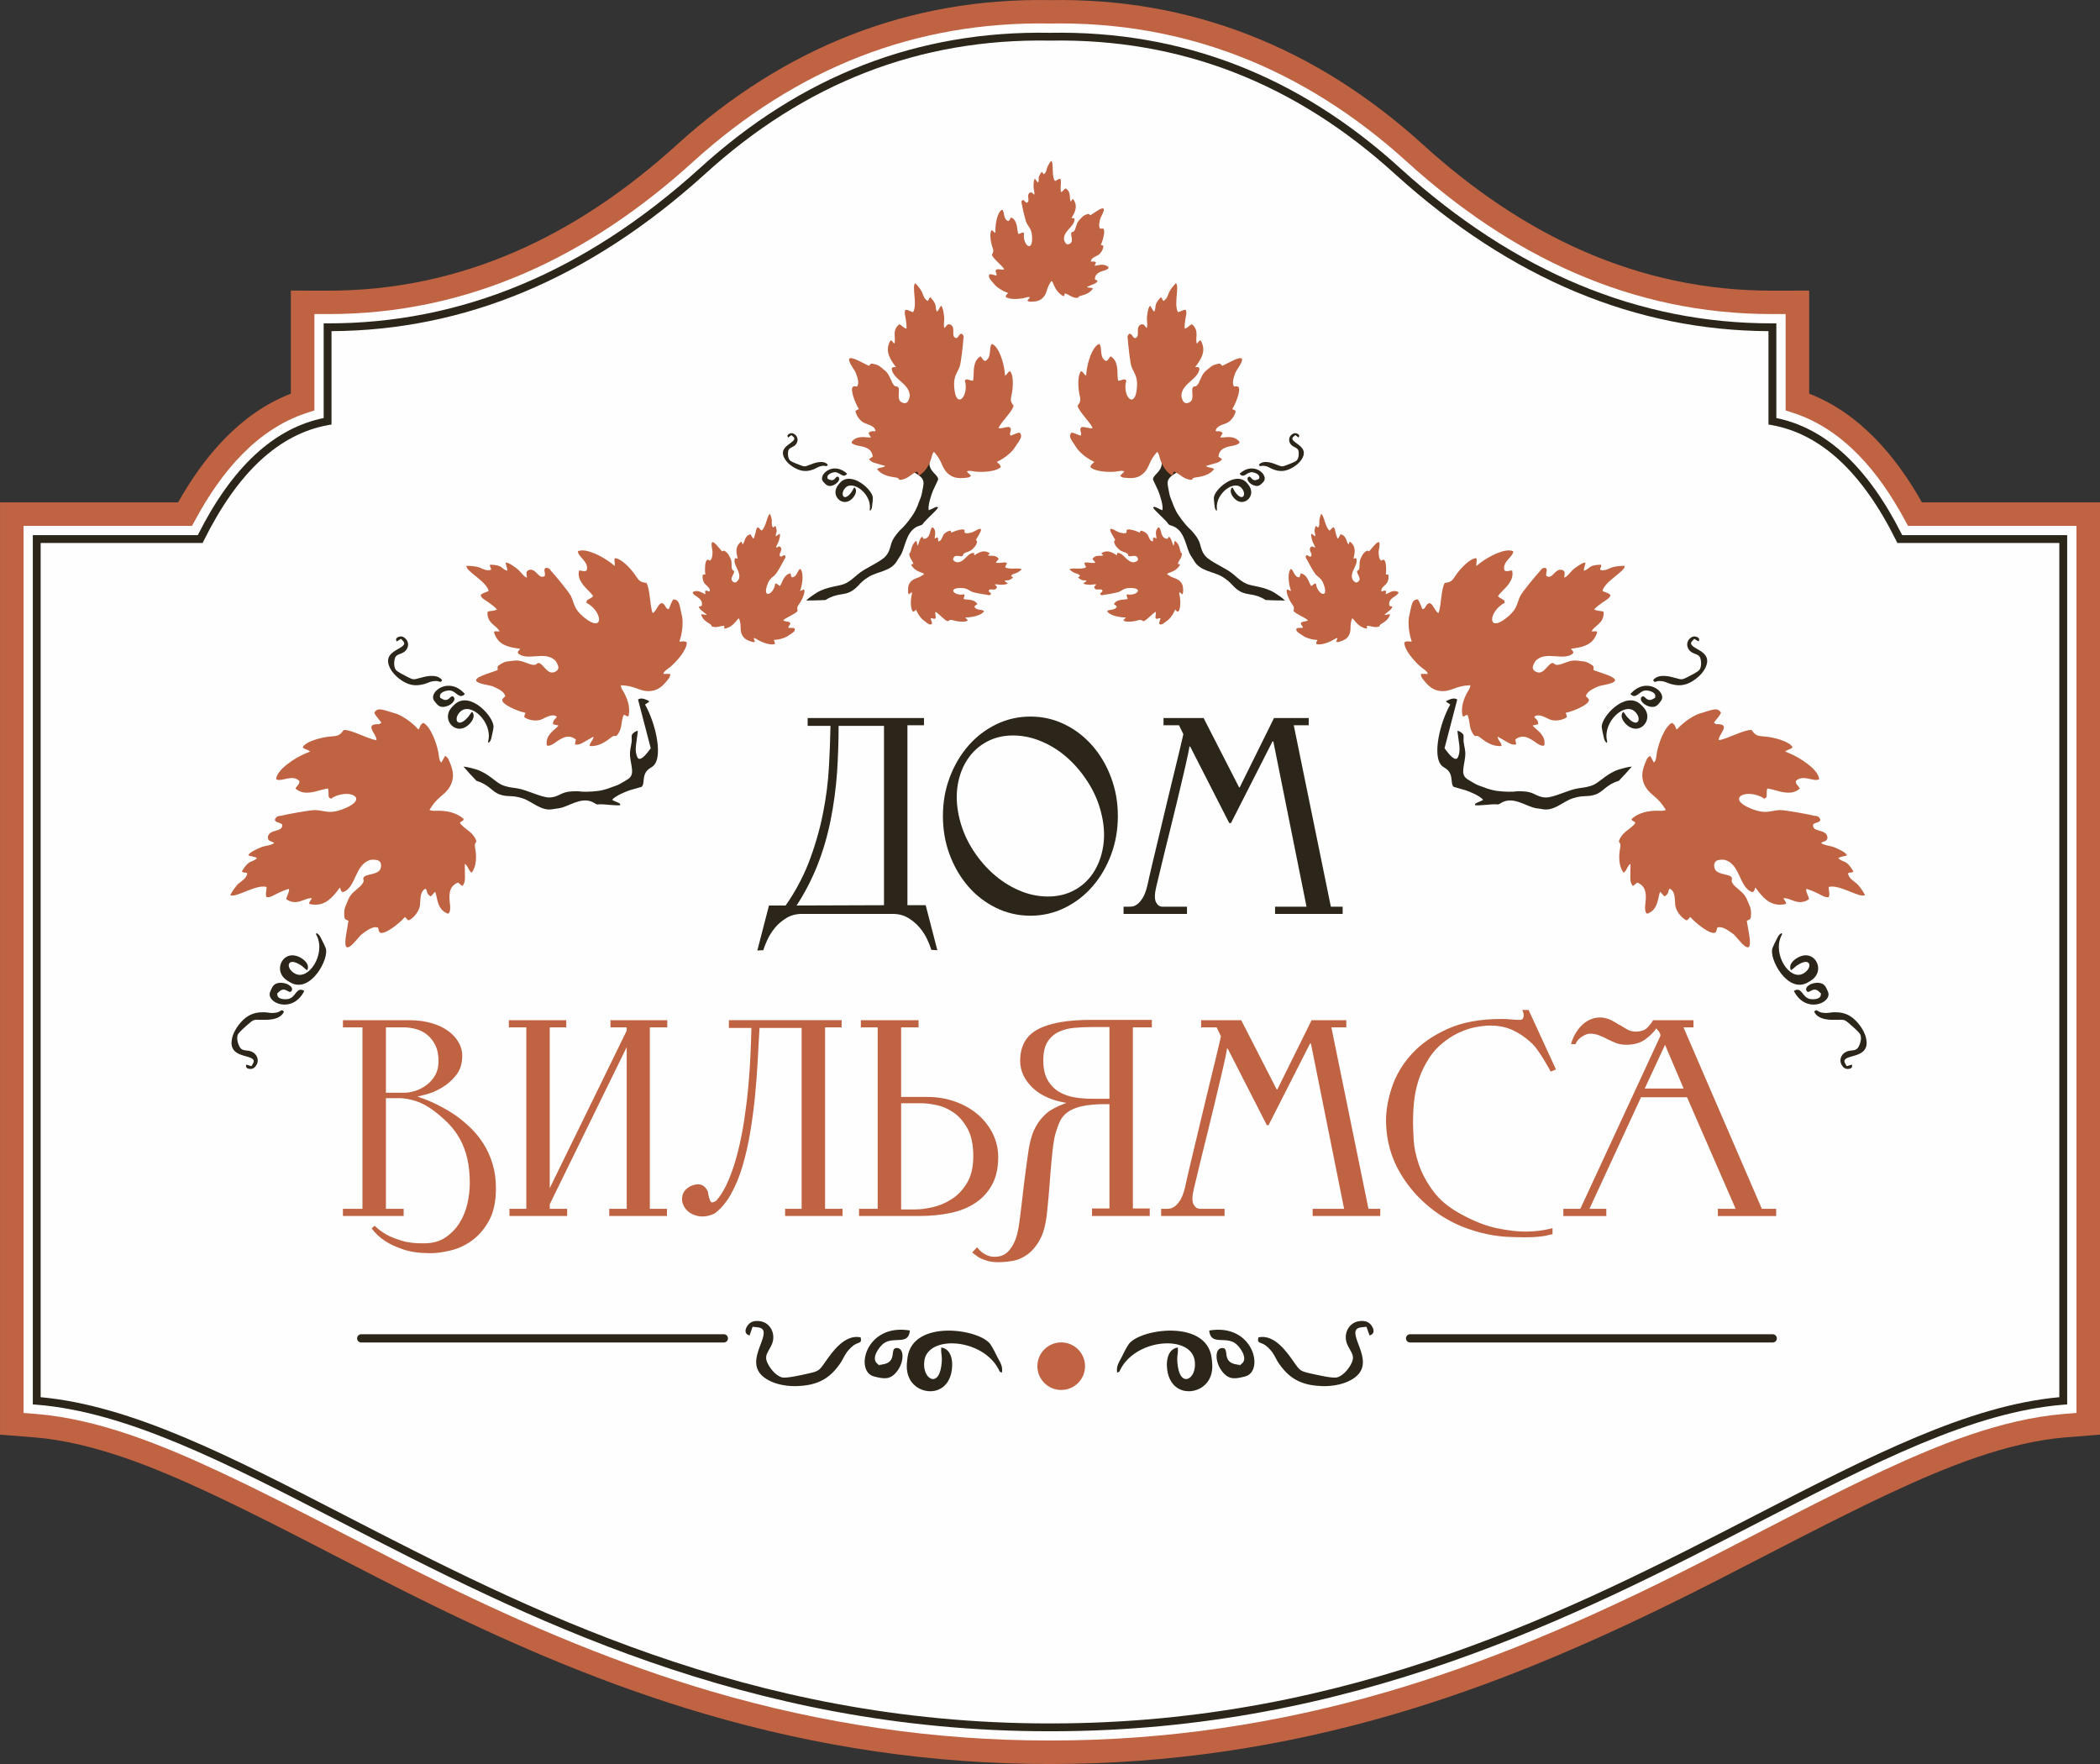 <?xml version="1.0" encoding="UTF-8"?> <svg xmlns="http://www.w3.org/2000/svg" width="100" height="84" viewBox="0 0 100 84" fill="none"><rect x="0" y="0" width="100" height="84" fill="#333333" stroke="none"/> <g clip-path="url(#clip0_44_1353)"> <path fill-rule="evenodd" clip-rule="evenodd" d="M50 0.562C56.674 0.444 62.46 2.83 67.384 7.3C72.202 11.674 77.819 14.411 84.398 14.398L85.589 14.395V19.139C88.14 19.977 89.927 22.147 91.19 24.483H99.439V67.799L98.345 67.886C95.431 68.118 92.418 69.358 89.794 70.584C86.244 72.243 82.797 74.154 79.274 75.878C75.052 77.946 70.765 79.765 66.245 81.088C60.953 82.637 55.566 83.44 50.048 83.44H49.952C44.434 83.44 39.047 82.637 33.755 81.088C29.235 79.765 24.949 77.946 20.726 75.878C17.203 74.154 13.757 72.243 10.207 70.584C7.583 69.358 4.569 68.118 1.656 67.886L0.561 67.799V24.483H8.81C10.073 22.147 11.86 19.977 14.411 19.139V14.395L15.602 14.398C22.181 14.411 27.799 11.674 32.616 7.3C37.54 2.83 43.326 0.444 50 0.562H50Z" fill="#FEFEFE"></path> <path d="M50 0.005C53.363 -0.054 56.506 0.51 59.433 1.645C62.442 2.811 65.217 4.577 67.762 6.887C70.127 9.035 72.686 10.78 75.454 11.983C78.215 13.182 81.19 13.847 84.398 13.841L86.151 13.837V18.746C87.351 19.211 88.383 19.953 89.272 20.858C90.158 21.759 90.9 22.82 91.521 23.923H100.001V68.316L98.389 68.444C96.983 68.556 95.546 68.914 94.141 69.392C92.712 69.879 91.323 70.486 90.031 71.09C88.015 72.032 86.001 73.073 83.987 74.113C82.525 74.869 81.063 75.624 79.52 76.38C77.385 77.425 75.243 78.404 73.082 79.281C70.906 80.165 68.688 80.956 66.403 81.624C63.73 82.407 61.034 83.001 58.313 83.399C55.585 83.797 52.831 84.001 50.049 84.001H49.953C47.17 84.001 44.416 83.797 41.688 83.399C38.968 83.001 36.272 82.407 33.598 81.624C31.314 80.956 29.095 80.165 26.919 79.281C24.758 78.404 22.617 77.425 20.481 76.38C18.939 75.624 17.476 74.869 16.014 74.114C14 73.073 11.986 72.032 9.97 71.09C8.679 70.486 7.289 69.879 5.86 69.392C4.456 68.914 3.019 68.556 1.612 68.444L0.001 68.316V23.923H8.48C9.102 22.82 9.843 21.759 10.729 20.858C11.618 19.953 12.65 19.211 13.85 18.746V13.837L15.603 13.841C18.811 13.847 21.786 13.182 24.547 11.983C27.316 10.78 29.874 9.035 32.239 6.887C34.784 4.577 37.559 2.811 40.569 1.645C43.495 0.51 46.639 -0.054 50.001 0.005H50ZM59.029 2.685C56.233 1.601 53.227 1.063 50.009 1.12H49.992C46.774 1.063 43.768 1.601 40.971 2.685C38.097 3.799 35.439 5.493 32.993 7.714C30.541 9.939 27.882 11.751 24.993 13.006C22.096 14.265 18.973 14.962 15.602 14.956L14.972 14.954V19.544L14.586 19.67C13.402 20.059 12.39 20.762 11.526 21.641C10.645 22.537 9.912 23.621 9.304 24.748L9.144 25.043H1.122V67.283L1.699 67.329C3.207 67.449 4.734 67.828 6.22 68.334C7.682 68.832 9.112 69.457 10.444 70.08C12.516 71.048 14.522 72.084 16.527 73.121C18.026 73.895 19.526 74.67 20.972 75.378C23.059 76.4 25.172 77.365 27.34 78.245C29.493 79.118 31.678 79.899 33.913 80.553C36.531 81.319 39.175 81.901 41.85 82.292C44.518 82.682 47.218 82.881 49.953 82.881H50.049C52.784 82.881 55.483 82.682 58.151 82.292C60.826 81.901 63.471 81.319 66.088 80.553C68.324 79.899 70.509 79.119 72.662 78.245C74.83 77.365 76.943 76.4 79.03 75.378C80.476 74.67 81.976 73.895 83.475 73.12C85.48 72.084 87.486 71.048 89.558 70.079C90.89 69.457 92.32 68.831 93.782 68.334C95.268 67.828 96.795 67.449 98.302 67.329L98.879 67.283V25.043H90.857L90.698 24.747C90.089 23.621 89.357 22.537 88.475 21.64C87.612 20.762 86.6 20.059 85.415 19.67L85.029 19.544V14.954L84.399 14.955C81.029 14.962 77.905 14.265 75.008 13.006C72.12 11.751 69.46 9.939 67.009 7.714C64.563 5.493 61.904 3.799 59.03 2.685L59.029 2.685Z" fill="#C06343"></path> <path fill-rule="evenodd" clip-rule="evenodd" d="M50 1.748C43.765 1.633 38.236 3.776 33.416 8.178C27.936 13.128 21.997 15.597 15.599 15.584V20.059C13.193 20.491 11.171 22.36 9.534 25.669H1.75V66.704C12.966 67.597 26.465 82.255 49.952 82.255H50H50.048C73.534 82.255 87.034 67.597 98.25 66.704V25.669H90.466C88.828 22.36 86.807 20.491 84.4 20.059V15.584C78.003 15.597 72.064 13.128 66.584 8.178C61.763 3.776 56.235 1.633 50 1.748H50Z" fill="#FEFEFE"></path> <path d="M49.997 1.934C46.904 1.877 43.986 2.38 41.245 3.443C38.502 4.506 35.934 6.13 33.541 8.315C30.784 10.806 27.912 12.672 24.923 13.914C21.99 15.133 18.944 15.752 15.786 15.769V20.215L15.632 20.242C14.465 20.451 13.39 21.011 12.405 21.921C11.411 22.841 10.51 24.118 9.701 25.751L9.65 25.855H1.936V66.533C6.283 66.932 10.95 69.338 16.397 72.147C25.032 76.6 35.636 82.068 49.952 82.068H50.048C64.363 82.068 74.967 76.6 83.603 72.147C89.049 69.339 93.717 66.932 98.063 66.533V25.855H90.35L90.298 25.751C89.49 24.118 88.588 22.841 87.594 21.921C86.61 21.011 85.534 20.451 84.367 20.242L84.213 20.215V15.769C81.056 15.752 78.01 15.134 75.076 13.914C72.088 12.672 69.215 10.806 66.459 8.315C64.066 6.13 61.497 4.506 58.755 3.443C56.013 2.38 53.096 1.877 50.002 1.934H49.996H49.997ZM41.11 3.096C43.896 2.016 46.859 1.504 50 1.562C53.141 1.505 56.104 2.016 58.89 3.096C61.675 4.175 64.282 5.824 66.709 8.04C69.432 10.5 72.269 12.343 75.22 13.57C78.167 14.795 81.227 15.404 84.401 15.398L84.588 15.397V19.906C85.767 20.148 86.854 20.729 87.848 21.648C88.854 22.578 89.765 23.857 90.581 25.482H98.437V66.876L98.265 66.89C93.944 67.234 89.256 69.651 83.774 72.478C75.102 76.949 64.453 82.441 50.048 82.441H49.952C35.548 82.441 24.898 76.95 16.226 72.478C10.744 69.651 6.057 67.234 1.735 66.89L1.563 66.876V25.482H9.419C10.235 23.857 11.146 22.578 12.152 21.648C13.146 20.729 14.233 20.148 15.413 19.906V15.397L15.6 15.398C18.773 15.404 21.834 14.795 24.78 13.57C27.731 12.343 30.568 10.5 33.291 8.04C35.719 5.823 38.325 4.175 41.11 3.096H41.11Z" fill="#2C251A"></path> <path d="M38.195 43.519C38.053 43.519 37.92 43.535 37.796 43.568C37.671 43.601 37.555 43.65 37.447 43.716C37.338 43.782 37.238 43.854 37.147 43.932C37.056 44.009 36.974 44.093 36.901 44.182C36.828 44.272 36.761 44.364 36.703 44.457C36.643 44.55 36.591 44.645 36.546 44.742C36.501 44.839 36.463 44.928 36.431 45.01C36.399 45.091 36.373 45.165 36.354 45.232L36.35 45.246L36.063 45.263C36.248 44.549 36.435 43.834 36.618 43.119H37.411C37.632 42.804 37.833 42.478 38.015 42.141C38.198 41.802 38.361 41.452 38.504 41.091C38.652 40.705 38.782 40.319 38.895 39.932C39.009 39.544 39.105 39.156 39.183 38.766C39.262 38.377 39.325 37.99 39.374 37.607C39.423 37.225 39.457 36.846 39.476 36.47C39.495 36.127 39.511 35.795 39.522 35.474C39.534 35.16 39.542 34.857 39.547 34.564H38.459V34.193H43.999V34.536H43.211V43.105H44.08C44.265 43.819 44.45 44.534 44.635 45.248L44.347 45.232L44.343 45.217C44.324 45.151 44.299 45.077 44.267 44.996C44.235 44.914 44.196 44.825 44.151 44.728C44.106 44.631 44.053 44.536 43.993 44.443C43.933 44.349 43.864 44.258 43.789 44.168C43.714 44.079 43.63 43.996 43.539 43.919C43.448 43.842 43.349 43.772 43.243 43.709C43.138 43.645 43.023 43.598 42.9 43.566C42.776 43.535 42.644 43.519 42.502 43.519H38.194H38.195ZM42.095 43.105V34.565H39.934C39.933 35.3 39.909 36.032 39.862 36.758C39.833 37.158 39.793 37.553 39.74 37.942C39.688 38.329 39.623 38.712 39.547 39.089C39.47 39.466 39.378 39.836 39.271 40.198C39.163 40.56 39.04 40.915 38.901 41.263C38.763 41.602 38.611 41.929 38.446 42.244C38.287 42.547 38.116 42.839 37.933 43.119L42.095 43.105ZM53.231 38.856C53.231 39.516 53.123 40.132 52.907 40.706C52.692 41.279 52.397 41.782 52.023 42.212C51.649 42.643 51.208 42.982 50.7 43.231C50.191 43.48 49.648 43.605 49.073 43.605C48.488 43.605 47.941 43.48 47.432 43.231C46.923 42.982 46.482 42.642 46.108 42.212C45.922 41.997 45.755 41.764 45.607 41.513C45.46 41.262 45.332 40.992 45.224 40.706C45.117 40.419 45.035 40.121 44.981 39.813C44.928 39.505 44.901 39.186 44.901 38.856C44.901 38.532 44.928 38.216 44.981 37.91C45.035 37.604 45.116 37.308 45.224 37.021C45.332 36.734 45.46 36.465 45.607 36.214C45.755 35.963 45.922 35.73 46.108 35.515C46.482 35.084 46.924 34.744 47.432 34.496C47.941 34.247 48.488 34.122 49.073 34.122C49.648 34.122 50.191 34.247 50.7 34.496C51.208 34.744 51.649 35.084 52.023 35.515C52.21 35.73 52.377 35.963 52.525 36.214C52.672 36.465 52.8 36.734 52.907 37.021C53.015 37.308 53.096 37.604 53.15 37.91C53.204 38.216 53.231 38.532 53.231 38.856H53.231ZM52.473 38.861C52.416 38.596 52.338 38.338 52.24 38.089C52.141 37.84 52.022 37.6 51.882 37.368C51.741 37.135 51.589 36.917 51.424 36.713C51.258 36.509 51.081 36.319 50.891 36.144C50.701 35.969 50.501 35.813 50.291 35.675C50.08 35.538 49.86 35.419 49.63 35.32C49.4 35.221 49.169 35.146 48.938 35.096C48.707 35.047 48.475 35.022 48.243 35.022C47.779 35.022 47.362 35.121 46.993 35.319C46.809 35.418 46.64 35.536 46.489 35.673C46.338 35.809 46.203 35.965 46.085 36.14C45.967 36.315 45.867 36.504 45.788 36.707C45.709 36.911 45.649 37.128 45.609 37.36C45.569 37.592 45.553 37.832 45.561 38.081C45.569 38.329 45.602 38.586 45.659 38.852C45.716 39.117 45.794 39.374 45.892 39.623C45.991 39.872 46.11 40.112 46.25 40.344C46.39 40.577 46.544 40.795 46.71 40.999C46.877 41.203 47.056 41.393 47.248 41.568C47.441 41.743 47.642 41.9 47.852 42.037C48.062 42.175 48.282 42.293 48.509 42.392C48.737 42.492 48.967 42.567 49.2 42.616C49.432 42.666 49.667 42.691 49.904 42.691C50.368 42.691 50.784 42.592 51.153 42.393C51.338 42.294 51.505 42.176 51.655 42.039C51.805 41.903 51.938 41.747 52.054 41.572C52.17 41.398 52.267 41.208 52.346 41.005C52.424 40.802 52.483 40.584 52.524 40.352C52.564 40.12 52.58 39.88 52.572 39.631C52.563 39.383 52.531 39.126 52.474 38.861L52.473 38.861ZM60.717 43.498V43.177H62.216L60.635 35.307H60.594L58.619 39.192H58.535L56.675 35.55H56.636C56.636 35.569 56.634 35.595 56.628 35.627C56.617 35.69 56.599 35.785 56.573 35.911C56.546 36.038 56.515 36.184 56.477 36.348C56.44 36.514 56.398 36.698 56.351 36.897L56.029 38.254C55.91 38.751 55.788 39.248 55.663 39.747C55.6 40 55.54 40.24 55.484 40.468C55.427 40.703 55.372 40.928 55.32 41.146L55.062 42.217C55.02 42.392 54.997 42.541 54.995 42.666C54.992 42.788 55.01 42.886 55.046 42.959C55.083 43.032 55.127 43.087 55.179 43.123C55.23 43.158 55.289 43.176 55.356 43.176H56.523V43.519H53.503V43.176H53.739L53.799 43.174L53.895 43.169C53.931 43.167 53.969 43.158 54.008 43.142C54.049 43.126 54.091 43.103 54.135 43.073C54.179 43.043 54.223 43.003 54.267 42.955C54.312 42.906 54.356 42.847 54.401 42.779C54.446 42.711 54.487 42.627 54.526 42.528C54.565 42.428 54.601 42.311 54.634 42.179C54.663 42.046 54.697 41.89 54.738 41.712C54.779 41.532 54.826 41.333 54.877 41.115C55.117 40.105 55.359 39.096 55.6 38.087L55.786 37.315L56.108 35.994L56.23 35.481L56.314 35.12L56.35 34.96L56.144 34.536H55.406V34.193H57.315L59.004 37.492H59.035L60.667 34.193H62.319V34.536H61.608L63.374 43.176H63.936V43.519H60.716V43.497L60.717 43.498ZM56.617 35.555C56.619 35.553 56.62 35.551 56.618 35.55L56.617 35.555Z" fill="#2C251A"></path> <path d="M23.616 56.584C23.616 56.9 23.588 57.186 23.533 57.444C23.478 57.701 23.395 57.93 23.284 58.13C23.174 58.328 23.051 58.506 22.917 58.663C22.782 58.82 22.635 58.957 22.476 59.072C22.318 59.187 22.154 59.284 21.985 59.363C21.815 59.442 21.64 59.503 21.46 59.546C21.28 59.59 21.11 59.622 20.951 59.643C20.792 59.665 20.642 59.676 20.503 59.676C20.245 59.676 20.007 59.661 19.79 59.631C19.573 59.601 19.376 59.556 19.201 59.496C19.026 59.436 18.867 59.373 18.724 59.308C18.582 59.242 18.455 59.173 18.344 59.101C18.215 59.015 18.097 58.922 17.991 58.824C17.885 58.725 17.791 58.621 17.709 58.51L17.698 58.495L17.842 58.368L17.856 58.383C17.894 58.42 17.933 58.457 17.974 58.492C18.015 58.528 18.059 58.562 18.104 58.595C18.149 58.629 18.197 58.662 18.247 58.694C18.298 58.727 18.352 58.76 18.409 58.794C18.504 58.846 18.612 58.895 18.734 58.944C18.856 58.992 18.992 59.039 19.142 59.084C19.291 59.13 19.454 59.162 19.63 59.182C19.807 59.202 19.998 59.209 20.202 59.205C20.599 59.205 20.933 59.113 21.206 58.93C21.343 58.838 21.468 58.734 21.58 58.619C21.693 58.503 21.793 58.376 21.88 58.237C21.968 58.098 22.043 57.951 22.106 57.797C22.168 57.644 22.219 57.483 22.257 57.315C22.295 57.147 22.323 56.982 22.342 56.819C22.361 56.657 22.371 56.498 22.371 56.341C22.371 56.118 22.361 55.908 22.34 55.711C22.32 55.515 22.29 55.331 22.249 55.161C22.209 54.99 22.16 54.828 22.102 54.674C22.044 54.52 21.977 54.375 21.901 54.238C21.825 54.101 21.741 53.971 21.65 53.848C21.559 53.725 21.46 53.609 21.353 53.5C21.247 53.391 21.133 53.284 21.013 53.18C20.892 53.075 20.766 52.973 20.633 52.874C20.486 52.765 20.34 52.673 20.195 52.597C20.051 52.522 19.908 52.463 19.766 52.42C19.624 52.377 19.49 52.345 19.364 52.324C19.239 52.303 19.122 52.292 19.014 52.292H18.377V57.562H19.221V57.905H16.33V57.562H17.26V48.922H16.33V48.58H19.457C19.86 48.58 20.22 48.625 20.537 48.716C20.695 48.762 20.841 48.816 20.975 48.878C21.108 48.941 21.23 49.012 21.338 49.091C21.446 49.17 21.542 49.255 21.626 49.345C21.709 49.436 21.78 49.532 21.838 49.633C21.896 49.734 21.939 49.839 21.968 49.945C21.997 50.052 22.012 50.161 22.012 50.272C22.012 50.46 21.987 50.632 21.938 50.787C21.888 50.943 21.814 51.083 21.714 51.206C21.616 51.329 21.51 51.439 21.397 51.538C21.284 51.636 21.163 51.723 21.035 51.797C20.908 51.871 20.783 51.935 20.661 51.987C20.538 52.04 20.418 52.082 20.3 52.113C20.094 52.168 19.952 52.202 19.875 52.216C20.043 52.271 20.206 52.331 20.365 52.396C20.532 52.464 20.693 52.538 20.848 52.617C21.004 52.695 21.155 52.778 21.302 52.865C21.45 52.953 21.593 53.044 21.731 53.139C21.851 53.226 21.969 53.318 22.085 53.415C22.201 53.513 22.315 53.617 22.428 53.727C22.653 53.947 22.855 54.198 23.032 54.48C23.121 54.622 23.201 54.772 23.272 54.929C23.343 55.088 23.404 55.254 23.457 55.428C23.51 55.603 23.549 55.787 23.576 55.98C23.602 56.172 23.616 56.374 23.616 56.584L23.616 56.584ZM20.883 50.543C20.883 50.388 20.869 50.245 20.843 50.115C20.818 49.986 20.779 49.87 20.727 49.767C20.676 49.664 20.617 49.57 20.551 49.487C20.485 49.404 20.412 49.331 20.332 49.267C20.252 49.203 20.167 49.149 20.078 49.105C19.989 49.06 19.895 49.026 19.796 49C19.697 48.974 19.6 48.954 19.506 48.941C19.411 48.928 19.319 48.922 19.229 48.922H18.377V52.035H19.258C19.418 52.035 19.592 52.005 19.781 51.944C19.875 51.913 19.966 51.875 20.055 51.829C20.144 51.783 20.229 51.729 20.312 51.668C20.394 51.608 20.469 51.538 20.537 51.46C20.606 51.383 20.667 51.297 20.721 51.203C20.775 51.11 20.815 51.008 20.842 50.898C20.869 50.788 20.883 50.669 20.883 50.542L20.883 50.543ZM29.843 48.922H29.07V48.58H31.775V48.922H30.945V57.562H31.76V57.905H29.012V57.562H29.843V49.864L26.178 57.346V57.562H27.008V57.905H24.26V57.562H25.062V48.922H24.231V48.58H26.965V48.922H26.178V56.578L29.842 49.082V48.922H29.843ZM34.024 57.789C33.714 57.934 33.42 57.965 33.143 57.883C32.865 57.8 32.667 57.642 32.55 57.408C32.511 57.324 32.487 57.24 32.48 57.155C32.473 57.071 32.481 56.986 32.506 56.9C32.531 56.813 32.575 56.735 32.64 56.664C32.703 56.595 32.786 56.533 32.889 56.48L32.89 56.479C33.081 56.396 33.245 56.376 33.381 56.417C33.518 56.459 33.626 56.565 33.705 56.732C33.714 56.75 33.73 56.879 33.735 56.908C33.749 56.974 33.765 57.033 33.783 57.084C33.8 57.135 33.819 57.179 33.84 57.216C33.857 57.246 33.886 57.259 33.925 57.255C33.97 57.251 34.029 57.227 34.101 57.182C34.214 57.055 34.32 56.909 34.419 56.745C34.518 56.579 34.611 56.394 34.696 56.19C34.782 55.986 34.862 55.772 34.936 55.546C35.01 55.32 35.077 55.083 35.139 54.837C35.201 54.59 35.258 54.337 35.309 54.077C35.36 53.818 35.406 53.553 35.447 53.282C35.487 53.01 35.523 52.741 35.556 52.474C35.588 52.205 35.616 51.939 35.639 51.677C35.663 51.415 35.683 51.157 35.7 50.905C35.717 50.653 35.73 50.408 35.74 50.171C35.749 49.932 35.758 49.71 35.765 49.503C35.772 49.304 35.778 49.12 35.782 48.95H34.709V48.579H40.077V48.922H39.289V57.562H40.12V57.905H37.386V57.562H38.173V48.95H36.168C36.154 49.183 36.14 49.424 36.126 49.675L36.083 50.48C36.054 51.036 36.011 51.606 35.954 52.187C35.926 52.478 35.892 52.768 35.854 53.055C35.816 53.344 35.773 53.631 35.725 53.917C35.677 54.202 35.623 54.48 35.562 54.748C35.501 55.016 35.433 55.276 35.359 55.526C35.285 55.776 35.202 56.013 35.11 56.236C35.018 56.46 34.916 56.67 34.806 56.866C34.586 57.258 34.326 57.565 34.028 57.786L34.024 57.788L34.024 57.789ZM42.911 57.591H43.605C43.833 57.591 44.103 57.556 44.416 57.485C44.573 57.449 44.726 57.4 44.876 57.336C45.027 57.272 45.174 57.194 45.319 57.102C45.463 57.01 45.596 56.9 45.717 56.772C45.839 56.643 45.95 56.496 46.049 56.331C46.148 56.166 46.222 55.978 46.272 55.765C46.322 55.553 46.347 55.316 46.347 55.056C46.347 54.786 46.324 54.542 46.279 54.325C46.234 54.108 46.167 53.917 46.078 53.752C45.898 53.422 45.68 53.167 45.425 52.988C45.298 52.899 45.166 52.824 45.032 52.764C44.897 52.704 44.759 52.658 44.617 52.628C44.475 52.597 44.342 52.574 44.218 52.558C44.095 52.543 43.981 52.535 43.877 52.535H42.911V57.591V57.591ZM41.795 48.922H40.993V48.58H43.741V48.922H42.911V52.236H44.163C44.398 52.236 44.626 52.254 44.847 52.291C45.068 52.328 45.281 52.384 45.487 52.458C45.9 52.606 46.258 52.81 46.56 53.069C46.712 53.198 46.847 53.339 46.966 53.492C47.085 53.644 47.188 53.808 47.274 53.983C47.361 54.158 47.426 54.339 47.469 54.525C47.513 54.711 47.534 54.902 47.534 55.099C47.534 55.616 47.438 56.053 47.245 56.408C47.149 56.586 47.035 56.748 46.903 56.893C46.77 57.038 46.62 57.167 46.451 57.28C46.283 57.393 46.099 57.489 45.9 57.569C45.701 57.65 45.486 57.714 45.256 57.762C45.026 57.809 44.786 57.845 44.534 57.869C44.283 57.893 44.021 57.905 43.749 57.905H40.907V57.562H41.795V48.922H41.795ZM46.542 59.413C46.575 59.455 46.611 59.495 46.648 59.532C46.685 59.57 46.725 59.605 46.767 59.638C46.842 59.694 46.929 59.743 47.028 59.785C47.076 59.806 47.129 59.821 47.186 59.832C47.243 59.842 47.304 59.847 47.37 59.847C47.515 59.847 47.645 59.821 47.76 59.769C47.875 59.717 47.976 59.638 48.062 59.534C48.149 59.428 48.224 59.311 48.286 59.183C48.349 59.055 48.399 58.915 48.437 58.764C48.456 58.688 48.474 58.607 48.49 58.519C48.507 58.431 48.523 58.337 48.537 58.238C48.551 58.136 48.566 58.025 48.581 57.904C48.597 57.783 48.613 57.649 48.63 57.503L48.752 56.467C48.775 56.269 48.803 56.051 48.834 55.813C48.865 55.576 48.9 55.323 48.938 55.053C49.005 54.528 49.101 54.126 49.226 53.847C49.288 53.708 49.358 53.581 49.435 53.466C49.512 53.351 49.596 53.247 49.688 53.156C49.745 53.093 49.805 53.037 49.867 52.987C49.928 52.936 49.992 52.891 50.057 52.853C50.122 52.814 50.184 52.78 50.243 52.749C50.302 52.717 50.358 52.69 50.41 52.666L50.412 52.665C50.44 52.656 50.469 52.645 50.499 52.633C50.528 52.622 50.558 52.609 50.589 52.595C50.621 52.58 50.653 52.567 50.685 52.555C50.713 52.544 50.741 52.535 50.77 52.527V52.517C50.078 52.401 49.54 52.158 49.159 51.786C48.966 51.599 48.821 51.399 48.725 51.187C48.628 50.975 48.58 50.751 48.58 50.514C48.58 50.163 48.651 49.862 48.792 49.611C48.934 49.36 49.146 49.16 49.429 49.011C49.71 48.862 50.062 48.751 50.485 48.676C50.908 48.602 51.401 48.565 51.965 48.565H54.849V48.922H53.947V57.548H54.749V57.905H52.001V57.548H52.831V52.578H52.681C52.438 52.578 52.22 52.586 52.026 52.603C51.833 52.619 51.663 52.644 51.519 52.677C51.375 52.71 51.246 52.75 51.133 52.798C51.02 52.845 50.922 52.898 50.84 52.959C50.758 53.02 50.687 53.086 50.627 53.156C50.568 53.226 50.519 53.301 50.482 53.38C50.444 53.46 50.408 53.544 50.375 53.632C50.342 53.719 50.311 53.81 50.283 53.905C50.254 54 50.229 54.099 50.208 54.201C50.187 54.304 50.169 54.411 50.154 54.523C50.14 54.635 50.126 54.757 50.112 54.889C50.097 55.023 50.083 55.165 50.069 55.315C50.055 55.462 50.041 55.626 50.026 55.807C50.012 55.984 49.997 56.172 49.983 56.371C49.969 56.569 49.951 56.787 49.929 57.025C49.908 57.262 49.883 57.516 49.854 57.786C49.825 58.053 49.782 58.292 49.725 58.503C49.667 58.714 49.595 58.897 49.508 59.05C49.422 59.204 49.328 59.339 49.228 59.455C49.128 59.572 49.021 59.671 48.907 59.75C48.794 59.83 48.678 59.894 48.56 59.943C48.442 59.993 48.321 60.027 48.197 60.046C48.074 60.066 47.957 60.08 47.847 60.09C47.736 60.099 47.629 60.104 47.528 60.104C47.432 60.104 47.341 60.098 47.255 60.088C47.169 60.077 47.089 60.061 47.014 60.039C46.94 60.017 46.87 59.994 46.806 59.968C46.743 59.944 46.684 59.916 46.631 59.887C46.605 59.873 46.57 59.846 46.545 59.829L46.464 59.772C46.412 59.734 46.361 59.695 46.313 59.657L46.295 59.642L46.528 59.393L46.543 59.413L46.542 59.413ZM49.681 50.486C49.681 50.892 49.754 51.214 49.9 51.453C49.973 51.573 50.056 51.679 50.147 51.771C50.239 51.862 50.34 51.94 50.451 52.003C50.562 52.066 50.679 52.12 50.801 52.162C50.924 52.204 51.053 52.236 51.188 52.258C51.322 52.279 51.455 52.295 51.585 52.305C51.715 52.316 51.841 52.322 51.965 52.322H52.831V48.908H51.979C51.703 48.908 51.429 48.92 51.158 48.944C51.023 48.955 50.894 48.977 50.771 49.009C50.648 49.041 50.531 49.083 50.421 49.134C50.31 49.186 50.211 49.251 50.122 49.329C50.032 49.408 49.954 49.5 49.886 49.605C49.818 49.71 49.767 49.836 49.733 49.982C49.699 50.129 49.682 50.297 49.682 50.486L49.681 50.486ZM62.507 57.884V57.562H64.005L62.425 49.693H62.383L60.408 53.578H60.325L58.464 49.936H58.425C58.426 49.955 58.423 49.981 58.418 50.013C58.407 50.076 58.389 50.171 58.362 50.298C58.336 50.425 58.304 50.57 58.267 50.734C58.23 50.901 58.187 51.084 58.14 51.283L57.818 52.64C57.7 53.137 57.578 53.635 57.453 54.133C57.389 54.386 57.33 54.626 57.274 54.854C57.216 55.089 57.161 55.315 57.109 55.532L56.852 56.603C56.809 56.778 56.787 56.927 56.784 57.052C56.782 57.175 56.799 57.273 56.836 57.346C56.872 57.418 56.916 57.473 56.969 57.509C57.02 57.544 57.079 57.562 57.146 57.562H58.313V57.905H55.293V57.562H55.529L55.589 57.56L55.685 57.555C55.721 57.553 55.758 57.544 55.798 57.528C55.839 57.512 55.881 57.489 55.925 57.459C55.969 57.429 56.013 57.389 56.057 57.341C56.101 57.292 56.146 57.233 56.191 57.165C56.235 57.097 56.277 57.014 56.316 56.914C56.355 56.814 56.391 56.698 56.424 56.565C56.452 56.432 56.487 56.276 56.528 56.099C56.569 55.919 56.616 55.719 56.667 55.501C56.907 54.492 57.149 53.482 57.39 52.473L57.577 51.701L57.898 50.381L58.02 49.867L58.104 49.507L58.14 49.346L57.935 48.922H57.197V48.58H59.106L60.795 51.878H60.826L62.458 48.58H64.11V48.922H63.399L65.165 57.562H65.727V57.905H62.507V57.884H62.507ZM58.407 49.941C58.408 49.939 58.409 49.937 58.407 49.936L58.407 49.941ZM73.831 51.01C73.808 50.963 73.783 50.917 73.758 50.871C73.733 50.826 73.708 50.782 73.682 50.74L73.605 50.611L73.531 50.482C73.488 50.411 73.443 50.338 73.394 50.264C73.347 50.191 73.295 50.114 73.239 50.034C73.13 49.878 73.023 49.753 72.92 49.659C72.635 49.394 72.337 49.191 72.024 49.049C71.868 48.978 71.701 48.925 71.524 48.889C71.346 48.854 71.158 48.836 70.959 48.836C70.859 48.836 70.751 48.843 70.634 48.856C70.517 48.869 70.39 48.888 70.254 48.914C70.119 48.94 69.982 48.977 69.844 49.024C69.705 49.072 69.564 49.13 69.422 49.198C69.281 49.267 69.14 49.348 69.001 49.441C68.862 49.535 68.725 49.641 68.59 49.759C68.455 49.877 68.329 50.012 68.212 50.163C68.094 50.315 67.986 50.483 67.886 50.667C67.744 50.923 67.632 51.179 67.551 51.435C67.511 51.562 67.476 51.689 67.446 51.814C67.416 51.939 67.392 52.061 67.373 52.182C67.335 52.423 67.311 52.653 67.302 52.872C67.297 52.982 67.293 53.086 67.291 53.185C67.289 53.284 67.287 53.379 67.287 53.471C67.287 53.557 67.29 53.666 67.295 53.797C67.299 53.928 67.307 54.083 67.316 54.262C67.326 54.44 67.35 54.626 67.391 54.821C67.431 55.017 67.487 55.221 67.558 55.435C67.63 55.648 67.722 55.861 67.836 56.074C67.95 56.287 68.085 56.5 68.242 56.714C68.399 56.927 68.588 57.126 68.811 57.31C69.034 57.495 69.291 57.665 69.581 57.822C69.885 57.988 70.179 58.126 70.461 58.237C70.742 58.347 71.013 58.429 71.271 58.484C71.53 58.538 71.775 58.579 72.005 58.607C72.234 58.634 72.449 58.648 72.648 58.648C72.867 58.648 73.081 58.634 73.29 58.608C73.499 58.582 73.703 58.543 73.903 58.491L73.929 58.484V58.772L73.769 58.804C73.746 58.809 73.72 58.815 73.691 58.822C73.661 58.83 73.627 58.841 73.597 58.847C73.543 58.857 73.483 58.866 73.417 58.874C73.349 58.883 73.275 58.89 73.194 58.897C73.031 58.912 72.83 58.919 72.591 58.919C72.352 58.919 72.082 58.912 71.781 58.897C71.63 58.89 71.474 58.876 71.312 58.854C71.151 58.833 70.984 58.804 70.812 58.769C70.467 58.697 70.103 58.589 69.721 58.446C69.529 58.374 69.336 58.288 69.142 58.188C68.949 58.088 68.754 57.973 68.557 57.844C68.169 57.581 67.821 57.289 67.512 56.967C67.203 56.644 66.934 56.291 66.704 55.909C66.474 55.527 66.3 55.124 66.183 54.701C66.066 54.278 66.004 53.834 66 53.371C66 53.117 66.024 52.856 66.072 52.587C66.12 52.318 66.192 52.042 66.287 51.757C66.383 51.473 66.51 51.199 66.667 50.937C66.824 50.676 67.011 50.425 67.229 50.186C67.447 49.947 67.699 49.728 67.983 49.529C68.267 49.331 68.584 49.153 68.933 48.995C69.282 48.838 69.671 48.719 70.097 48.64C70.523 48.562 70.987 48.522 71.489 48.522C71.661 48.522 71.819 48.529 71.963 48.544C72.034 48.551 72.103 48.556 72.17 48.56C72.236 48.563 72.3 48.565 72.362 48.565C72.449 48.565 72.502 48.543 72.522 48.499C72.533 48.474 72.542 48.449 72.547 48.423C72.553 48.397 72.556 48.37 72.556 48.343C72.556 48.27 72.537 48.197 72.501 48.124L72.485 48.094H72.791C73.227 49.037 73.66 49.981 74.094 50.926L73.84 51.027L73.832 51.009L73.831 51.01ZM78.874 48.968C78.811 49.059 78.737 49.147 78.653 49.232C78.562 49.324 78.458 49.413 78.343 49.497C78.226 49.581 78.093 49.645 77.942 49.687C77.793 49.729 77.626 49.751 77.443 49.751C77.347 49.751 77.256 49.743 77.173 49.729C77.089 49.714 77.012 49.693 76.941 49.663C76.871 49.635 76.803 49.605 76.735 49.574C76.667 49.543 76.599 49.511 76.532 49.477L76.531 49.477C76.479 49.449 76.422 49.42 76.361 49.392C76.299 49.363 76.233 49.335 76.161 49.307C76.091 49.279 76.018 49.258 75.943 49.243C75.868 49.23 75.791 49.222 75.711 49.222C75.61 49.222 75.487 49.267 75.343 49.355C75.271 49.399 75.208 49.451 75.156 49.51C75.104 49.569 75.062 49.635 75.029 49.71L75.024 49.722H74.81L74.817 49.696C74.837 49.624 74.862 49.551 74.892 49.477C74.922 49.404 74.957 49.33 74.998 49.255C75.04 49.181 75.085 49.109 75.136 49.041C75.186 48.972 75.242 48.907 75.302 48.844C75.363 48.781 75.429 48.725 75.5 48.675C75.572 48.626 75.648 48.583 75.731 48.546C75.896 48.474 76.076 48.442 76.27 48.452H76.272C76.359 48.461 76.442 48.478 76.52 48.501C76.599 48.523 76.674 48.553 76.744 48.59C76.814 48.626 76.882 48.663 76.948 48.703C77.002 48.735 77.055 48.769 77.107 48.804V48.792L77.321 48.922L77.497 49.026C77.552 49.058 77.613 49.083 77.677 49.098C77.742 49.114 77.812 49.123 77.887 49.123C78.111 49.123 78.28 49.074 78.396 48.978C78.513 48.879 78.619 48.75 78.713 48.591L78.719 48.58H80.642V48.923H80.167L83.898 57.563H84.579V57.906H81.802V57.563H82.65L80.335 52.25H78.144L75.688 57.563H76.491V57.906H74.445V57.563H75.254L79.068 49.325C79.068 49.284 79.064 49.255 79.056 49.239L79.055 49.236C79.046 49.205 79.03 49.172 79.007 49.138C78.984 49.104 78.954 49.068 78.917 49.031C78.906 49.02 78.885 48.983 78.875 48.968L78.874 48.968ZM79.288 49.753L78.32 51.836H80.173L79.288 49.753Z" fill="#C06343"></path> <path fill-rule="evenodd" clip-rule="evenodd" d="M40.245 23.242C39.998 23.52 40.166 23.875 40.474 23.525C40.625 23.354 40.592 23.323 40.685 23.206C40.86 23.361 40.709 23.627 40.558 23.765C40.187 24.106 39.746 23.759 39.786 23.393C39.803 23.236 39.876 23.129 39.994 22.995C40.526 22.392 41.569 23.332 41.565 23.713C41.564 23.816 41.553 23.896 41.539 24.006C41.525 24.12 41.534 24.225 41.44 24.321C41.403 24.26 41.414 24.309 41.423 24.216C41.489 23.506 40.602 22.837 40.245 23.241V23.242Z" fill="#2C251A"></path> <path fill-rule="evenodd" clip-rule="evenodd" d="M37.533 20.834C37.443 20.73 37.555 20.657 37.633 20.635C37.709 20.613 37.781 20.63 37.866 20.701C38.003 20.815 38.011 21.005 37.913 21.143C37.788 21.32 37.579 21.289 37.535 21.471C37.506 21.592 37.517 21.81 37.613 21.919C37.675 21.99 37.983 22.103 38.08 22.14C38.315 22.23 38.321 22.227 38.531 22.144C38.749 22.057 39.179 21.879 39.416 22.121C39.372 22.246 39.339 22.18 39.218 22.179C39.17 22.178 39.07 22.198 39.017 22.219C38.869 22.275 38.847 22.327 38.606 22.394C38.323 22.472 38.065 22.42 37.767 22.236C37.619 22.144 37.474 22.015 37.383 21.872C37.013 21.291 37.753 21.135 37.822 20.913C37.847 20.834 37.755 20.78 37.683 20.721L37.533 20.834Z" fill="#2C251A"></path> <path fill-rule="evenodd" clip-rule="evenodd" d="M39.401 22.745C39.423 22.86 39.431 22.801 39.433 22.802C39.477 22.846 39.43 22.807 39.475 22.829C39.784 22.98 39.783 22.61 39.923 22.717C40.052 22.815 39.856 23.081 39.586 23.135C39.423 23.167 39.336 23.09 39.203 22.943C38.921 22.635 39.665 21.93 40.339 22.56C40.138 22.811 40.001 22.465 39.734 22.486C39.631 22.495 39.367 22.589 39.401 22.745H39.401Z" fill="#2C251A"></path> <path fill-rule="evenodd" clip-rule="evenodd" d="M28.076 35.521C28.085 35.342 28.252 35.264 28.263 35.077L27.851 35.312C27.728 35.383 27.574 35.491 27.378 35.449L27.42 35.214C27.049 34.915 26.704 35.173 26.383 35.401C26.333 35.436 26.054 35.603 26.03 35.448L26.032 35.307C26.079 34.901 26.503 34.702 26.594 34.546C26.48 34.52 26.435 34.515 26.331 34.484C26.327 34.255 26.468 34.245 26.517 34.129C26.297 33.956 25.985 34.176 25.785 34.259C25.544 34.359 25.16 34.298 24.965 34.15C24.983 33.889 25.146 33.986 24.823 33.892C24.61 33.831 23.892 33.55 23.914 33.322C23.952 33.237 23.986 33.232 24.06 33.16C24.024 32.917 23.688 32.789 23.474 32.686C23.301 32.603 21.984 32.509 23.147 32.102L23.698 31.909C23.705 31.784 23.653 31.747 23.775 31.667C23.886 31.593 23.972 31.541 24.102 31.508C24.165 31.491 24.183 31.494 24.243 31.486C24.645 31.43 24.732 31.438 25.103 31.578C25.206 31.617 25.276 31.651 25.397 31.659C25.513 31.666 25.506 31.652 25.581 31.595C25.772 31.45 25.995 32.03 26.285 32.026C26.428 32.023 26.582 31.931 26.59 31.795C26.596 31.692 26.483 31.491 26.431 31.443C25.938 30.988 25.134 31.482 24.692 31.131C24.639 31.089 24.652 31.045 24.688 30.994C24.737 30.922 24.735 30.964 24.771 30.894C24.247 30.827 23.804 30.733 23.588 30.276C23.455 29.994 23.547 30.069 23.787 30.071C23.681 29.788 23.166 29.695 23.218 29.13C23.31 29.087 23.461 29.097 23.573 29.064L23.667 29.019C23.541 28.886 23.416 28.795 23.264 28.686C23.104 28.572 22.944 28.505 22.886 28.35C22.954 28.233 23.158 28.212 23.27 28.136C23.152 27.667 22.18 27.208 22.21 26.945C22.387 26.942 22.684 26.967 22.833 27.026C23.005 27.093 23.163 27.198 23.378 27.136C23.392 26.983 23.312 27.049 23.337 26.888C23.97 26.904 23.849 27.084 24.154 27.18C24.168 27.034 24.08 26.904 24.082 26.789C24.239 26.787 24.505 26.995 24.638 27.096C24.782 27.206 24.942 27.471 25.088 27.505C25.097 27.373 25.001 27.227 25.174 27.146C25.525 27.016 25.649 27.629 25.94 27.425C25.99 27.27 25.873 27.18 25.954 27.06C25.987 27.032 26.09 27.04 26.142 27.073C26.192 27.107 26.209 27.152 26.248 27.194C26.452 27.416 27.083 28.179 27.183 28.374C27.28 28.566 27.31 28.763 27.418 28.958C27.523 29.147 27.685 29.295 27.836 29.417C28.713 30.125 28.718 29.241 28.054 28.78C27.998 28.741 27.974 28.741 27.925 28.708C27.937 28.562 27.948 28.59 28.067 28.517C28.144 28.471 28.191 28.45 28.25 28.387C28.073 28.148 27.877 28.011 27.734 27.806C27.598 27.61 27.519 27.436 27.571 27.17C27.78 27.166 27.776 27.241 27.936 27.166C28.066 26.748 27.515 26.517 27.52 26.255L27.559 26.236C27.927 26.104 28.685 26.492 29.103 26.814C29.166 26.863 29.211 26.906 29.271 26.948C29.297 26.78 29.234 26.731 29.271 26.584C29.515 26.561 29.896 26.948 30.056 27.133C30.415 27.548 30.352 27.717 30.778 27.756C30.96 28.03 30.936 28.805 31.076 29.193C31.281 29.136 31.4 28.46 31.663 28.837C31.73 28.933 31.706 28.968 31.841 29.015C31.908 28.882 31.966 28.659 32.066 28.542C32.295 28.546 32.331 28.717 32.379 28.89L32.488 29.396C32.516 29.567 32.506 29.791 32.483 29.994C32.471 30.1 32.447 30.18 32.428 30.289C32.407 30.408 32.368 30.44 32.359 30.557C32.511 30.549 32.561 30.507 32.706 30.589C32.713 30.962 32.194 31.534 31.894 31.778C31.808 31.848 31.592 31.974 31.59 32.093L31.918 32.09C31.913 32.249 31.864 32.285 31.78 32.391C31.578 32.649 31.368 32.85 31.031 32.9C30.768 32.938 30.563 32.877 30.32 32.783C30.081 32.691 29.856 32.641 29.559 32.631C29.576 32.787 29.645 32.858 29.707 32.969C29.888 33.295 30.023 33.693 29.932 34.103C29.826 34.12 29.876 34.114 29.808 34.077L29.733 34.041C29.731 34.046 29.723 34.038 29.718 34.039C29.644 34.067 29.593 34.499 29.577 34.589C29.55 34.747 29.452 34.966 29.35 35.042C29.274 35.084 29.292 34.959 29.053 35.152C28.81 35.349 28.447 35.569 28.076 35.521L28.076 35.521Z" fill="#C06343"></path> <path fill-rule="evenodd" clip-rule="evenodd" d="M33.384 29.261C33.48 29.23 33.554 29.301 33.654 29.269L33.448 29.102C33.386 29.053 33.298 28.994 33.28 28.884L33.412 28.858C33.492 28.605 33.288 28.478 33.104 28.358C33.075 28.339 32.932 28.228 33.008 28.184L33.082 28.156C33.303 28.099 33.493 28.278 33.593 28.294C33.583 28.229 33.577 28.205 33.572 28.145C33.691 28.096 33.725 28.168 33.795 28.169C33.841 28.02 33.662 27.902 33.579 27.815C33.477 27.71 33.431 27.498 33.469 27.367C33.609 27.324 33.592 27.428 33.575 27.241C33.564 27.118 33.565 26.688 33.688 26.653C33.74 26.656 33.75 26.672 33.803 26.696C33.922 26.628 33.92 26.428 33.931 26.296C33.939 26.189 33.721 25.486 34.169 26.007L34.382 26.255C34.449 26.233 34.457 26.198 34.524 26.245C34.585 26.288 34.629 26.322 34.673 26.383C34.694 26.413 34.697 26.422 34.713 26.452C34.824 26.649 34.837 26.696 34.84 26.917C34.84 26.979 34.836 27.022 34.857 27.087C34.876 27.148 34.882 27.142 34.928 27.169C35.042 27.239 34.785 27.473 34.845 27.622C34.876 27.696 34.955 27.757 35.028 27.733C35.083 27.716 35.165 27.617 35.179 27.58C35.316 27.232 34.896 26.914 34.989 26.613C35.001 26.577 35.026 26.575 35.06 26.583C35.107 26.594 35.086 26.602 35.129 26.606C35.058 26.32 35.017 26.071 35.212 25.866C35.332 25.74 35.312 25.802 35.359 25.927C35.485 25.815 35.429 25.529 35.735 25.441C35.776 25.48 35.801 25.561 35.841 25.612L35.884 25.652C35.928 25.559 35.95 25.476 35.976 25.375C36.003 25.269 36.005 25.172 36.075 25.11C36.15 25.122 36.202 25.224 36.264 25.266C36.485 25.11 36.527 24.512 36.67 24.474C36.708 24.565 36.755 24.725 36.755 24.814C36.755 24.917 36.732 25.02 36.808 25.119C36.89 25.096 36.84 25.068 36.929 25.048C37.049 25.38 36.931 25.354 36.942 25.532C37.022 25.509 37.072 25.437 37.131 25.415C37.165 25.496 37.11 25.676 37.084 25.766C37.056 25.863 36.95 26 36.962 26.082C37.033 26.06 37.09 25.981 37.167 26.054C37.306 26.211 37.011 26.399 37.177 26.509C37.268 26.503 37.291 26.425 37.37 26.442C37.391 26.454 37.408 26.509 37.401 26.542C37.394 26.576 37.374 26.594 37.36 26.622C37.285 26.773 37.015 27.256 36.933 27.347C36.853 27.436 36.756 27.492 36.676 27.587C36.599 27.68 36.555 27.794 36.521 27.898C36.33 28.497 36.792 28.32 36.898 27.882C36.907 27.845 36.902 27.832 36.91 27.8C36.988 27.777 36.975 27.788 37.038 27.835C37.077 27.865 37.098 27.886 37.143 27.904C37.232 27.763 37.263 27.633 37.341 27.518C37.416 27.407 37.491 27.331 37.64 27.304C37.684 27.412 37.645 27.425 37.716 27.493C37.96 27.476 37.969 27.143 38.107 27.092L38.125 27.109C38.268 27.273 38.22 27.745 38.136 28.028C38.124 28.07 38.11 28.103 38.1 28.142C38.193 28.122 38.206 28.079 38.291 28.069C38.352 28.191 38.227 28.467 38.163 28.587C38.02 28.858 37.918 28.86 37.984 29.089C37.878 29.239 37.469 29.384 37.295 29.535C37.367 29.63 37.744 29.555 37.6 29.768C37.563 29.822 37.541 29.817 37.543 29.897C37.627 29.904 37.755 29.89 37.836 29.918C37.88 30.037 37.798 30.091 37.718 30.151L37.476 30.31C37.392 30.359 37.273 30.399 37.162 30.429C37.105 30.444 37.058 30.448 36.998 30.46C36.931 30.473 36.907 30.46 36.844 30.478C36.879 30.556 36.91 30.573 36.897 30.665C36.704 30.744 36.3 30.591 36.112 30.484C36.058 30.454 35.949 30.367 35.886 30.391L35.954 30.56C35.87 30.59 35.841 30.571 35.769 30.549C35.594 30.497 35.446 30.428 35.352 30.264C35.278 30.135 35.269 30.016 35.268 29.871C35.268 29.728 35.249 29.601 35.193 29.444C35.116 29.485 35.092 29.535 35.047 29.59C34.914 29.75 34.733 29.901 34.501 29.936C34.47 29.885 34.484 29.91 34.489 29.867L34.493 29.821C34.49 29.821 34.492 29.815 34.491 29.813C34.461 29.78 34.226 29.84 34.175 29.851C34.088 29.869 33.953 29.862 33.893 29.825C33.855 29.794 33.924 29.777 33.775 29.693C33.623 29.606 33.435 29.462 33.385 29.26L33.384 29.261Z" fill="#C06343"></path> <path fill-rule="evenodd" clip-rule="evenodd" d="M38.39 28.595C38.519 28.468 38.755 28.308 38.878 28.232C39.38 27.925 39.899 27.931 40.208 27.805C40.454 27.703 40.666 27.505 40.84 27.354C41.196 27.045 41.923 26.771 42.175 26.484C42.333 26.304 42.383 26.101 42.43 25.925C42.497 25.676 42.654 25.47 42.853 25.252C42.893 25.209 42.936 25.176 42.98 25.132C43.154 24.96 43.467 24.555 43.57 24.347C43.605 24.276 43.665 24.158 43.698 24.076C43.735 23.981 43.749 23.917 43.802 23.799C43.895 23.591 43.91 23.434 43.953 23.212C43.996 22.986 44.009 22.827 43.768 22.646C43.596 22.517 43.411 22.431 43.226 22.3C42.984 22.129 42.925 21.987 42.73 21.771C42.664 21.698 42.523 21.62 42.492 21.544C42.467 21.485 42.476 21.299 42.534 21.224C42.54 21.227 42.553 21.24 42.552 21.237C42.551 21.234 42.566 21.246 42.57 21.25L43.01 21.747C43.155 21.908 43.359 22.05 43.538 22.07C43.755 22.024 43.601 21.477 43.57 21.3L43.456 20.481C43.472 20.345 43.639 20.247 43.76 20.19C43.995 20.079 43.939 20.092 43.913 20.374C43.841 21.186 44.117 21.07 44.266 21.638C44.313 21.817 44.261 21.889 44.257 22.041C44.245 22.468 44.678 22.602 44.675 22.834L44.429 23.361C44.346 23.559 44.172 24.086 44.226 24.297C44.323 24.26 44.363 24.241 44.454 24.195C44.603 24.119 44.624 24.126 44.671 24.168C44.599 24.309 44.146 24.698 44 24.876C43.926 24.967 43.941 24.988 43.814 25.024C43.206 25.195 43.145 25.864 42.948 26.32C42.885 26.467 42.792 26.573 42.72 26.701C42.433 27.212 41.8 27.204 41.371 27.466C40.895 27.757 40.886 27.961 40.521 28.166C40.175 28.361 39.833 28.235 39.311 28.572C39.005 28.588 38.699 28.596 38.39 28.595L38.39 28.595Z" fill="#2C251A"></path> <path fill-rule="evenodd" clip-rule="evenodd" d="M43.631 25.756C43.686 25.826 43.647 25.91 43.704 25.985L43.784 25.762C43.808 25.695 43.832 25.604 43.92 25.557L43.981 25.66C44.219 25.654 44.266 25.444 44.314 25.253C44.322 25.224 44.373 25.07 44.433 25.121L44.478 25.175C44.593 25.345 44.496 25.558 44.512 25.647C44.564 25.62 44.583 25.607 44.632 25.585C44.709 25.671 44.658 25.721 44.677 25.781C44.817 25.775 44.864 25.59 44.913 25.494C44.972 25.378 45.138 25.277 45.261 25.27C45.338 25.375 45.245 25.391 45.398 25.322C45.499 25.277 45.864 25.151 45.93 25.245C45.943 25.29 45.932 25.302 45.927 25.354C46.02 25.434 46.189 25.374 46.304 25.344C46.397 25.32 46.928 24.929 46.618 25.46L46.471 25.712C46.51 25.762 46.541 25.759 46.521 25.829C46.502 25.893 46.487 25.941 46.448 25.996C46.429 26.022 46.422 26.027 46.402 26.05C46.267 26.201 46.231 26.226 46.044 26.293C45.992 26.312 45.955 26.321 45.906 26.357C45.86 26.392 45.867 26.395 45.857 26.441C45.831 26.558 45.558 26.41 45.449 26.505C45.395 26.552 45.367 26.637 45.408 26.692C45.44 26.733 45.547 26.773 45.583 26.774C45.919 26.787 46.064 26.339 46.346 26.33C46.38 26.329 46.389 26.35 46.393 26.381C46.397 26.424 46.384 26.407 46.394 26.445C46.614 26.302 46.813 26.193 47.044 26.297C47.187 26.362 47.127 26.363 47.036 26.44C47.167 26.513 47.394 26.382 47.558 26.613C47.537 26.66 47.476 26.704 47.444 26.754L47.423 26.801C47.514 26.811 47.592 26.805 47.685 26.797C47.782 26.789 47.865 26.763 47.938 26.803C47.95 26.869 47.879 26.944 47.862 27.009C48.059 27.149 48.578 27.009 48.652 27.118C48.586 27.177 48.465 27.264 48.389 27.29C48.302 27.32 48.208 27.331 48.146 27.424C48.19 27.486 48.199 27.436 48.242 27.505C47.996 27.704 47.983 27.596 47.836 27.658C47.879 27.719 47.954 27.739 47.991 27.784C47.932 27.836 47.763 27.843 47.68 27.847C47.589 27.852 47.442 27.803 47.376 27.837C47.415 27.89 47.499 27.915 47.46 28.002C47.368 28.165 47.122 27.972 47.078 28.144C47.109 28.218 47.182 28.215 47.191 28.287C47.187 28.308 47.146 28.339 47.115 28.343C47.085 28.346 47.064 28.335 47.036 28.331C46.885 28.312 46.397 28.227 46.296 28.185C46.197 28.143 46.121 28.078 46.017 28.039C45.915 28.001 45.806 27.997 45.708 28C45.145 28.014 45.43 28.352 45.833 28.313C45.867 28.309 45.876 28.301 45.905 28.298C45.947 28.357 45.935 28.35 45.913 28.417C45.899 28.459 45.888 28.482 45.886 28.525C46.031 28.559 46.15 28.547 46.271 28.579C46.386 28.61 46.473 28.651 46.54 28.768C46.462 28.838 46.439 28.808 46.402 28.889C46.489 29.089 46.774 28.999 46.857 29.101L46.848 29.12C46.751 29.289 46.337 29.387 46.073 29.4C46.033 29.402 46.002 29.4 45.966 29.403C46.011 29.476 46.05 29.474 46.084 29.542C45.998 29.63 45.727 29.605 45.607 29.587C45.335 29.546 45.304 29.461 45.129 29.584C44.971 29.538 44.728 29.236 44.549 29.134C44.489 29.222 44.664 29.518 44.441 29.459C44.384 29.444 44.382 29.424 44.316 29.449C44.333 29.521 44.383 29.625 44.384 29.702C44.295 29.774 44.226 29.721 44.151 29.671L43.946 29.514C43.88 29.458 43.81 29.37 43.753 29.285C43.723 29.241 43.706 29.202 43.678 29.155C43.648 29.103 43.652 29.078 43.617 29.03C43.562 29.083 43.556 29.115 43.474 29.131C43.351 28.991 43.362 28.605 43.397 28.415C43.407 28.361 43.448 28.243 43.41 28.197L43.286 28.304C43.237 28.242 43.244 28.213 43.241 28.145C43.234 27.982 43.249 27.837 43.36 27.709C43.448 27.609 43.546 27.566 43.668 27.523C43.789 27.481 43.891 27.428 44.008 27.335C43.95 27.281 43.901 27.276 43.841 27.254C43.666 27.189 43.485 27.081 43.387 26.895C43.421 26.855 43.404 26.873 43.442 26.865L43.482 26.855C43.482 26.852 43.487 26.852 43.489 26.851C43.508 26.816 43.387 26.635 43.364 26.596C43.322 26.527 43.288 26.412 43.302 26.35C43.318 26.309 43.352 26.363 43.38 26.212C43.408 26.058 43.475 25.857 43.632 25.755L43.631 25.756Z" fill="#C06343"></path> <path fill-rule="evenodd" clip-rule="evenodd" d="M41.763 22.34C41.88 22.238 42.031 22.295 42.155 22.189L41.758 22.074C41.639 22.04 41.477 22.009 41.385 21.862L41.558 21.745C41.521 21.333 41.15 21.274 40.812 21.212C40.76 21.202 40.487 21.129 40.569 21.02L40.658 20.936C40.942 20.719 41.323 20.863 41.477 20.825C41.423 20.738 41.399 20.707 41.356 20.624C41.497 20.482 41.589 20.564 41.691 20.525C41.666 20.282 41.339 20.221 41.166 20.146C40.957 20.057 40.762 19.78 40.737 19.569C40.912 19.423 40.95 19.582 40.813 19.325C40.723 19.154 40.464 18.536 40.62 18.412C40.696 18.384 40.719 18.402 40.81 18.405C40.94 18.235 40.817 17.948 40.752 17.752C40.699 17.594 39.961 16.716 40.919 17.194L41.374 17.421C41.457 17.35 41.448 17.295 41.573 17.323C41.686 17.348 41.771 17.369 41.871 17.43C41.919 17.46 41.928 17.472 41.97 17.505C42.248 17.722 42.296 17.781 42.433 18.097C42.471 18.185 42.492 18.25 42.56 18.33C42.626 18.407 42.63 18.393 42.712 18.406C42.918 18.437 42.691 18.928 42.868 19.106C42.957 19.194 43.108 19.233 43.198 19.156C43.266 19.097 43.324 18.906 43.322 18.844C43.309 18.261 42.512 18.058 42.465 17.57C42.459 17.511 42.495 17.493 42.548 17.484C42.623 17.471 42.596 17.495 42.661 17.476C42.386 17.108 42.176 16.775 42.332 16.363C42.428 16.11 42.437 16.212 42.581 16.363C42.694 16.126 42.44 15.748 42.825 15.438C42.908 15.469 42.993 15.569 43.082 15.62L43.167 15.651C43.174 15.492 43.156 15.358 43.132 15.198C43.106 15.029 43.051 14.888 43.113 14.758C43.228 14.73 43.365 14.844 43.48 14.867C43.703 14.511 43.402 13.626 43.584 13.485C43.693 13.594 43.858 13.794 43.911 13.923C43.973 14.071 44.003 14.233 44.172 14.329C44.276 14.246 44.187 14.235 44.303 14.153C44.676 14.559 44.49 14.592 44.614 14.841C44.715 14.761 44.743 14.626 44.816 14.558C44.913 14.655 44.943 14.947 44.96 15.091C44.979 15.248 44.91 15.508 44.976 15.619C45.065 15.545 45.098 15.396 45.254 15.455C45.548 15.596 45.239 16.044 45.543 16.102C45.67 16.04 45.656 15.913 45.78 15.89C45.818 15.894 45.876 15.963 45.886 16.015C45.896 16.067 45.877 16.105 45.874 16.154C45.859 16.417 45.763 17.272 45.701 17.453C45.64 17.63 45.534 17.768 45.478 17.953C45.423 18.134 45.428 18.324 45.443 18.492C45.53 19.468 46.087 18.936 45.974 18.242C45.965 18.184 45.95 18.169 45.942 18.118C46.04 18.038 46.029 18.061 46.147 18.091C46.222 18.111 46.264 18.128 46.339 18.126C46.382 17.871 46.348 17.666 46.391 17.452C46.431 17.249 46.493 17.094 46.69 16.966C46.82 17.094 46.771 17.136 46.915 17.191C47.255 17.019 47.066 16.535 47.234 16.379L47.269 16.393C47.574 16.542 47.79 17.249 47.842 17.706C47.849 17.774 47.849 17.829 47.86 17.892C47.981 17.806 47.973 17.737 48.089 17.671C48.25 17.809 48.238 18.282 48.219 18.493C48.177 18.969 48.032 19.032 48.266 19.321C48.204 19.601 47.704 20.055 47.546 20.378C47.706 20.471 48.202 20.136 48.125 20.528C48.105 20.628 48.069 20.634 48.121 20.747C48.245 20.708 48.42 20.61 48.554 20.601C48.69 20.746 48.605 20.872 48.525 21.008L48.274 21.381C48.184 21.502 48.038 21.632 47.896 21.741C47.823 21.797 47.758 21.832 47.679 21.885C47.591 21.944 47.548 21.939 47.469 22.004C47.566 22.094 47.622 22.101 47.659 22.241C47.429 22.471 46.757 22.494 46.422 22.454C46.326 22.443 46.116 22.384 46.041 22.456L46.241 22.658C46.138 22.752 46.086 22.742 45.968 22.755C45.684 22.784 45.431 22.776 45.196 22.596C45.012 22.455 44.927 22.289 44.839 22.082C44.751 21.876 44.647 21.706 44.472 21.514C44.386 21.619 44.382 21.705 44.35 21.811C44.256 22.122 44.088 22.448 43.776 22.638C43.701 22.583 43.736 22.61 43.717 22.546L43.695 22.478C43.69 22.479 43.69 22.47 43.687 22.466C43.624 22.437 43.323 22.666 43.256 22.712C43.142 22.79 42.944 22.862 42.835 22.845C42.763 22.823 42.852 22.757 42.586 22.726C42.316 22.694 41.958 22.6 41.763 22.339L41.763 22.34Z" fill="#C06343"></path> <path fill-rule="evenodd" clip-rule="evenodd" d="M71.504 35.521C71.495 35.342 71.327 35.264 71.316 35.077L71.728 35.312C71.851 35.383 72.005 35.491 72.201 35.449L72.159 35.214C72.53 34.915 72.875 35.173 73.196 35.401C73.246 35.436 73.525 35.603 73.549 35.448L73.547 35.307C73.499 34.901 73.076 34.702 72.984 34.546C73.099 34.52 73.144 34.515 73.248 34.484C73.252 34.255 73.111 34.245 73.061 34.129C73.282 33.956 73.594 34.176 73.794 34.259C74.035 34.359 74.419 34.298 74.614 34.15C74.596 33.889 74.433 33.986 74.756 33.892C74.969 33.831 75.687 33.55 75.665 33.322C75.626 33.237 75.593 33.232 75.519 33.16C75.555 32.917 75.89 32.789 76.105 32.686C76.278 32.603 77.594 32.509 76.432 32.102L75.88 31.909C75.874 31.784 75.926 31.747 75.804 31.667C75.692 31.593 75.607 31.541 75.476 31.508C75.414 31.491 75.396 31.494 75.335 31.486C74.934 31.43 74.847 31.438 74.476 31.578C74.372 31.617 74.302 31.651 74.181 31.659C74.066 31.666 74.073 31.652 73.997 31.595C73.807 31.45 73.583 32.03 73.294 32.026C73.15 32.023 72.997 31.931 72.989 31.795C72.983 31.692 73.095 31.491 73.148 31.443C73.641 30.988 74.445 31.482 74.886 31.131C74.939 31.089 74.926 31.045 74.891 30.994C74.842 30.922 74.844 30.964 74.808 30.894C75.331 30.827 75.775 30.733 75.991 30.276C76.124 29.994 76.032 30.069 75.792 30.071C75.898 29.788 76.412 29.695 76.361 29.13C76.269 29.087 76.118 29.097 76.005 29.064L75.912 29.019C76.038 28.886 76.162 28.795 76.315 28.686C76.475 28.572 76.635 28.505 76.693 28.35C76.625 28.233 76.421 28.212 76.309 28.136C76.427 27.667 77.398 27.208 77.369 26.945C77.192 26.942 76.895 26.967 76.746 27.026C76.574 27.093 76.416 27.198 76.201 27.136C76.187 26.983 76.267 27.049 76.242 26.888C75.609 26.904 75.729 27.084 75.425 27.18C75.411 27.034 75.499 26.904 75.497 26.789C75.34 26.787 75.074 26.995 74.941 27.096C74.797 27.206 74.637 27.471 74.491 27.505C74.482 27.373 74.578 27.227 74.405 27.146C74.054 27.016 73.93 27.629 73.638 27.425C73.589 27.27 73.705 27.18 73.624 27.06C73.591 27.032 73.488 27.04 73.437 27.073C73.386 27.107 73.369 27.152 73.331 27.194C73.126 27.416 72.495 28.179 72.396 28.374C72.299 28.566 72.268 28.763 72.16 28.958C72.055 29.147 71.894 29.295 71.743 29.417C70.866 30.125 70.861 29.241 71.525 28.78C71.58 28.741 71.605 28.741 71.653 28.708C71.641 28.562 71.631 28.59 71.512 28.517C71.435 28.471 71.388 28.45 71.329 28.387C71.506 28.148 71.702 28.011 71.845 27.806C71.981 27.61 72.06 27.436 72.008 27.17C71.798 27.166 71.803 27.241 71.642 27.166C71.513 26.748 72.064 26.517 72.059 26.255L72.019 26.236C71.652 26.104 70.894 26.492 70.476 26.814C70.413 26.863 70.368 26.906 70.308 26.948C70.282 26.78 70.345 26.731 70.307 26.584C70.064 26.561 69.683 26.948 69.523 27.133C69.164 27.548 69.227 27.717 68.801 27.756C68.619 28.03 68.643 28.805 68.503 29.193C68.298 29.136 68.178 28.46 67.916 28.837C67.849 28.933 67.873 28.968 67.738 29.015C67.671 28.882 67.612 28.659 67.512 28.542C67.284 28.546 67.248 28.717 67.2 28.89L67.091 29.396C67.063 29.567 67.073 29.791 67.096 29.994C67.108 30.1 67.131 30.18 67.151 30.289C67.172 30.408 67.21 30.44 67.22 30.557C67.068 30.549 67.018 30.507 66.872 30.589C66.866 30.962 67.385 31.534 67.685 31.778C67.771 31.848 67.987 31.974 67.988 32.093L67.661 32.09C67.666 32.249 67.716 32.285 67.799 32.391C68.001 32.649 68.211 32.85 68.547 32.9C68.811 32.938 69.016 32.877 69.258 32.783C69.498 32.691 69.723 32.641 70.02 32.631C70.002 32.787 69.934 32.858 69.872 32.969C69.691 33.295 69.555 33.693 69.647 34.103C69.753 34.12 69.703 34.114 69.771 34.077L69.845 34.041C69.848 34.046 69.855 34.038 69.86 34.039C69.935 34.067 69.986 34.499 70.001 34.589C70.028 34.747 70.127 34.966 70.228 35.042C70.305 35.084 70.287 34.959 70.525 35.152C70.768 35.349 71.132 35.569 71.503 35.521L71.504 35.521Z" fill="#C06343"></path> <path fill-rule="evenodd" clip-rule="evenodd" d="M66.195 29.261C66.1 29.23 66.025 29.301 65.925 29.269L66.132 29.102C66.193 29.053 66.281 28.994 66.299 28.884L66.168 28.858C66.087 28.605 66.292 28.478 66.476 28.358C66.504 28.339 66.648 28.228 66.571 28.184L66.498 28.156C66.276 28.099 66.086 28.278 65.986 28.294C65.996 28.229 66.002 28.205 66.007 28.145C65.888 28.096 65.854 28.168 65.784 28.169C65.739 28.02 65.917 27.902 66 27.815C66.102 27.71 66.148 27.498 66.11 27.367C65.97 27.324 65.988 27.428 66.004 27.241C66.015 27.118 66.014 26.688 65.891 26.653C65.839 26.656 65.83 26.672 65.777 26.696C65.657 26.628 65.659 26.428 65.648 26.296C65.64 26.189 65.858 25.486 65.41 26.007L65.197 26.255C65.131 26.233 65.122 26.198 65.055 26.245C64.995 26.288 64.95 26.322 64.906 26.383C64.885 26.413 64.883 26.422 64.866 26.452C64.755 26.649 64.742 26.696 64.74 26.917C64.739 26.979 64.743 27.022 64.722 27.087C64.703 27.148 64.697 27.142 64.651 27.169C64.537 27.239 64.795 27.473 64.734 27.622C64.703 27.696 64.624 27.757 64.551 27.733C64.496 27.716 64.414 27.617 64.4 27.58C64.263 27.232 64.683 26.914 64.59 26.613C64.578 26.577 64.553 26.575 64.519 26.583C64.472 26.594 64.494 26.602 64.45 26.606C64.521 26.32 64.562 26.071 64.367 25.866C64.247 25.74 64.268 25.802 64.22 25.927C64.094 25.815 64.149 25.529 63.844 25.441C63.803 25.48 63.778 25.561 63.738 25.612L63.695 25.652C63.651 25.559 63.629 25.476 63.603 25.375C63.577 25.269 63.574 25.172 63.505 25.11C63.429 25.122 63.377 25.224 63.315 25.266C63.094 25.11 63.052 24.512 62.909 24.474C62.871 24.565 62.824 24.725 62.824 24.814C62.824 24.917 62.847 25.02 62.771 25.119C62.689 25.096 62.739 25.068 62.65 25.048C62.531 25.38 62.648 25.354 62.637 25.532C62.558 25.509 62.508 25.437 62.448 25.415C62.414 25.496 62.469 25.676 62.495 25.766C62.523 25.863 62.629 26 62.617 26.082C62.546 26.06 62.489 25.981 62.412 26.054C62.273 26.211 62.568 26.399 62.402 26.509C62.311 26.503 62.288 26.425 62.209 26.442C62.188 26.454 62.171 26.509 62.178 26.542C62.185 26.576 62.205 26.594 62.219 26.622C62.294 26.773 62.564 27.256 62.645 27.347C62.726 27.436 62.823 27.492 62.902 27.587C62.98 27.68 63.024 27.794 63.057 27.898C63.249 28.497 62.787 28.32 62.681 27.882C62.672 27.845 62.677 27.832 62.669 27.8C62.591 27.777 62.604 27.788 62.541 27.835C62.502 27.865 62.481 27.886 62.436 27.904C62.347 27.763 62.316 27.633 62.238 27.518C62.163 27.407 62.088 27.331 61.939 27.304C61.894 27.412 61.934 27.425 61.862 27.493C61.619 27.476 61.609 27.143 61.471 27.092L61.454 27.109C61.311 27.273 61.359 27.745 61.443 28.028C61.455 28.07 61.469 28.103 61.478 28.142C61.386 28.122 61.373 28.079 61.288 28.069C61.227 28.191 61.352 28.467 61.416 28.587C61.56 28.858 61.661 28.86 61.595 29.089C61.701 29.239 62.11 29.384 62.284 29.535C62.212 29.63 61.835 29.555 61.979 29.768C62.016 29.822 62.038 29.817 62.036 29.897C61.953 29.904 61.825 29.89 61.743 29.918C61.699 30.037 61.781 30.091 61.862 30.151L62.103 30.31C62.187 30.359 62.306 30.399 62.417 30.429C62.474 30.444 62.521 30.448 62.581 30.46C62.648 30.473 62.672 30.46 62.735 30.478C62.7 30.556 62.668 30.573 62.682 30.665C62.875 30.744 63.279 30.591 63.467 30.484C63.521 30.454 63.63 30.367 63.693 30.391L63.625 30.56C63.709 30.59 63.737 30.571 63.81 30.549C63.985 30.497 64.133 30.428 64.227 30.264C64.301 30.135 64.31 30.016 64.311 29.871C64.311 29.728 64.33 29.601 64.386 29.444C64.463 29.485 64.487 29.535 64.532 29.59C64.665 29.75 64.846 29.901 65.078 29.936C65.109 29.885 65.095 29.91 65.09 29.867L65.086 29.821C65.089 29.821 65.087 29.815 65.088 29.813C65.118 29.78 65.353 29.84 65.404 29.851C65.491 29.869 65.626 29.862 65.686 29.825C65.723 29.794 65.654 29.777 65.804 29.693C65.956 29.606 66.144 29.462 66.194 29.26L66.195 29.261Z" fill="#C06343"></path> <path fill-rule="evenodd" clip-rule="evenodd" d="M61.189 28.595C61.06 28.468 60.824 28.308 60.701 28.232C60.199 27.925 59.68 27.931 59.372 27.805C59.125 27.703 58.913 27.505 58.739 27.354C58.383 27.045 57.656 26.771 57.404 26.484C57.246 26.304 57.196 26.101 57.149 25.925C57.083 25.676 56.925 25.47 56.726 25.252C56.687 25.209 56.643 25.176 56.599 25.132C56.425 24.96 56.112 24.555 56.009 24.347C55.974 24.276 55.914 24.158 55.882 24.076C55.844 23.981 55.83 23.917 55.777 23.799C55.684 23.591 55.669 23.434 55.626 23.212C55.583 22.986 55.57 22.827 55.811 22.646C55.983 22.517 56.168 22.431 56.353 22.3C56.595 22.129 56.654 21.987 56.849 21.771C56.914 21.698 57.056 21.62 57.087 21.544C57.112 21.485 57.103 21.299 57.045 21.224C57.038 21.227 57.026 21.24 57.027 21.237C57.027 21.234 57.013 21.246 57.009 21.25L56.569 21.747C56.424 21.908 56.22 22.05 56.041 22.07C55.824 22.024 55.978 21.477 56.009 21.3L56.123 20.481C56.106 20.345 55.94 20.247 55.819 20.19C55.584 20.079 55.64 20.092 55.665 20.374C55.737 21.186 55.462 21.07 55.313 21.638C55.266 21.817 55.318 21.889 55.322 22.041C55.333 22.468 54.901 22.602 54.904 22.834L55.149 23.361C55.233 23.559 55.407 24.086 55.353 24.297C55.256 24.26 55.216 24.241 55.124 24.195C54.976 24.119 54.954 24.126 54.907 24.168C54.98 24.309 55.433 24.698 55.578 24.876C55.652 24.967 55.638 24.988 55.765 25.024C56.372 25.195 56.434 25.864 56.631 26.32C56.694 26.467 56.787 26.573 56.859 26.701C57.146 27.212 57.778 27.204 58.208 27.466C58.684 27.757 58.693 27.961 59.058 28.166C59.405 28.361 59.746 28.235 60.268 28.572C60.574 28.588 60.881 28.596 61.189 28.595L61.189 28.595Z" fill="#2C251A"></path> <path fill-rule="evenodd" clip-rule="evenodd" d="M55.948 25.756C55.893 25.826 55.932 25.91 55.875 25.985L55.795 25.762C55.771 25.695 55.747 25.604 55.659 25.557L55.598 25.66C55.36 25.654 55.313 25.444 55.265 25.253C55.257 25.224 55.205 25.07 55.146 25.121L55.1 25.175C54.986 25.345 55.083 25.558 55.067 25.647C55.015 25.62 54.996 25.607 54.947 25.585C54.87 25.671 54.921 25.721 54.902 25.781C54.762 25.775 54.714 25.59 54.666 25.494C54.606 25.378 54.441 25.277 54.318 25.27C54.24 25.375 54.334 25.391 54.181 25.322C54.08 25.277 53.715 25.151 53.649 25.245C53.636 25.29 53.647 25.302 53.652 25.354C53.56 25.434 53.39 25.374 53.275 25.344C53.182 25.32 52.651 24.929 52.961 25.46L53.108 25.712C53.07 25.762 53.038 25.759 53.058 25.829C53.077 25.893 53.093 25.941 53.131 25.996C53.15 26.022 53.157 26.027 53.178 26.05C53.312 26.201 53.348 26.226 53.535 26.293C53.587 26.312 53.625 26.321 53.673 26.357C53.72 26.392 53.712 26.395 53.722 26.441C53.748 26.558 54.022 26.41 54.13 26.505C54.184 26.552 54.212 26.637 54.171 26.692C54.14 26.733 54.032 26.773 53.996 26.774C53.661 26.787 53.515 26.339 53.233 26.33C53.199 26.329 53.19 26.35 53.187 26.381C53.182 26.424 53.195 26.407 53.186 26.445C52.965 26.302 52.766 26.193 52.535 26.297C52.393 26.362 52.452 26.363 52.544 26.44C52.412 26.513 52.186 26.382 52.021 26.613C52.042 26.66 52.103 26.704 52.135 26.754L52.156 26.801C52.065 26.811 51.988 26.805 51.895 26.797C51.797 26.789 51.714 26.763 51.642 26.803C51.629 26.869 51.7 26.944 51.718 27.009C51.521 27.149 51.002 27.009 50.927 27.118C50.993 27.177 51.115 27.264 51.191 27.29C51.278 27.32 51.372 27.331 51.433 27.424C51.389 27.486 51.38 27.436 51.337 27.505C51.584 27.704 51.596 27.596 51.743 27.658C51.701 27.719 51.625 27.739 51.589 27.784C51.648 27.836 51.816 27.843 51.9 27.847C51.99 27.852 52.137 27.803 52.204 27.837C52.164 27.89 52.08 27.915 52.12 28.002C52.211 28.165 52.457 27.972 52.502 28.144C52.471 28.218 52.397 28.215 52.389 28.287C52.392 28.308 52.434 28.339 52.465 28.343C52.495 28.346 52.516 28.335 52.544 28.331C52.694 28.312 53.182 28.227 53.284 28.185C53.383 28.143 53.459 28.078 53.563 28.039C53.665 28.001 53.774 27.997 53.871 28C54.435 28.014 54.15 28.352 53.747 28.313C53.713 28.309 53.704 28.301 53.675 28.298C53.632 28.357 53.645 28.35 53.667 28.417C53.681 28.459 53.692 28.482 53.694 28.525C53.549 28.559 53.43 28.547 53.309 28.579C53.193 28.61 53.107 28.651 53.04 28.768C53.118 28.838 53.141 28.808 53.178 28.889C53.091 29.089 52.806 28.999 52.723 29.101L52.732 29.12C52.829 29.289 53.243 29.387 53.507 29.4C53.547 29.402 53.578 29.4 53.614 29.403C53.57 29.476 53.53 29.474 53.496 29.542C53.581 29.63 53.852 29.605 53.973 29.587C54.245 29.546 54.276 29.461 54.45 29.584C54.609 29.538 54.852 29.236 55.031 29.134C55.091 29.222 54.916 29.518 55.138 29.459C55.195 29.444 55.197 29.424 55.264 29.449C55.246 29.521 55.196 29.625 55.196 29.702C55.284 29.774 55.354 29.721 55.428 29.671L55.634 29.514C55.7 29.458 55.77 29.37 55.827 29.285C55.857 29.241 55.874 29.202 55.902 29.155C55.932 29.103 55.928 29.078 55.962 29.03C56.018 29.083 56.023 29.115 56.105 29.131C56.229 28.991 56.218 28.605 56.183 28.415C56.173 28.361 56.132 28.243 56.17 28.197L56.293 28.304C56.343 28.242 56.336 28.213 56.339 28.145C56.346 27.982 56.331 27.837 56.219 27.709C56.132 27.609 56.034 27.566 55.911 27.523C55.79 27.481 55.688 27.428 55.572 27.335C55.629 27.281 55.679 27.276 55.739 27.254C55.913 27.189 56.094 27.081 56.193 26.895C56.158 26.855 56.175 26.873 56.137 26.865L56.097 26.855C56.098 26.852 56.093 26.852 56.091 26.851C56.072 26.816 56.193 26.635 56.216 26.596C56.257 26.527 56.291 26.412 56.277 26.35C56.262 26.309 56.228 26.363 56.2 26.212C56.172 26.058 56.105 25.857 55.948 25.755L55.948 25.756Z" fill="#C06343"></path> <path fill-rule="evenodd" clip-rule="evenodd" d="M57.816 22.34C57.699 22.238 57.549 22.295 57.425 22.189L57.821 22.074C57.941 22.04 58.102 22.009 58.194 21.862L58.02 21.745C58.058 21.333 58.429 21.274 58.766 21.212C58.819 21.202 59.092 21.129 59.009 21.02L58.92 20.936C58.636 20.719 58.255 20.863 58.102 20.825C58.156 20.738 58.179 20.707 58.223 20.624C58.082 20.482 57.99 20.564 57.888 20.525C57.912 20.282 58.24 20.221 58.413 20.146C58.621 20.057 58.816 19.78 58.841 19.569C58.667 19.423 58.629 19.582 58.766 19.325C58.856 19.154 59.115 18.536 58.959 18.412C58.882 18.384 58.859 18.402 58.769 18.405C58.638 18.235 58.762 17.948 58.827 17.752C58.88 17.594 59.618 16.716 58.66 17.194L58.204 17.421C58.121 17.35 58.13 17.295 58.006 17.323C57.892 17.348 57.808 17.369 57.708 17.43C57.659 17.46 57.65 17.472 57.609 17.505C57.331 17.722 57.282 17.781 57.145 18.097C57.107 18.185 57.087 18.25 57.018 18.33C56.953 18.407 56.949 18.393 56.866 18.406C56.66 18.437 56.888 18.928 56.71 19.106C56.622 19.194 56.471 19.233 56.381 19.156C56.313 19.097 56.255 18.906 56.257 18.844C56.27 18.261 57.067 18.058 57.114 17.57C57.12 17.511 57.084 17.493 57.031 17.484C56.956 17.471 56.983 17.495 56.918 17.476C57.193 17.108 57.403 16.775 57.247 16.363C57.151 16.11 57.142 16.212 56.998 16.363C56.885 16.126 57.139 15.748 56.754 15.438C56.671 15.469 56.586 15.569 56.497 15.62L56.412 15.651C56.405 15.492 56.423 15.358 56.447 15.198C56.473 15.029 56.528 14.888 56.466 14.758C56.352 14.73 56.215 14.844 56.099 14.867C55.877 14.511 56.178 13.626 55.995 13.485C55.886 13.594 55.722 13.794 55.668 13.923C55.606 14.071 55.576 14.233 55.407 14.329C55.303 14.246 55.392 14.235 55.276 14.153C54.904 14.559 55.089 14.592 54.965 14.841C54.864 14.761 54.836 14.626 54.764 14.558C54.666 14.655 54.636 14.947 54.619 15.091C54.6 15.248 54.669 15.508 54.603 15.619C54.514 15.545 54.481 15.396 54.325 15.455C54.031 15.596 54.34 16.044 54.036 16.102C53.909 16.04 53.923 15.913 53.799 15.89C53.761 15.894 53.704 15.963 53.694 16.015C53.684 16.067 53.701 16.105 53.705 16.154C53.72 16.417 53.816 17.272 53.878 17.453C53.939 17.63 54.045 17.768 54.101 17.953C54.156 18.134 54.151 18.324 54.136 18.492C54.049 19.468 53.492 18.936 53.605 18.242C53.614 18.184 53.629 18.169 53.638 18.118C53.539 18.038 53.55 18.061 53.432 18.091C53.357 18.111 53.315 18.128 53.24 18.126C53.197 17.871 53.231 17.666 53.188 17.452C53.148 17.249 53.086 17.094 52.889 16.966C52.759 17.094 52.808 17.136 52.664 17.191C52.324 17.019 52.513 16.535 52.345 16.379L52.31 16.393C52.005 16.542 51.788 17.249 51.737 17.706C51.729 17.774 51.729 17.829 51.719 17.892C51.598 17.806 51.605 17.737 51.49 17.671C51.329 17.809 51.341 18.282 51.359 18.493C51.402 18.969 51.546 19.032 51.313 19.321C51.374 19.601 51.874 20.055 52.032 20.378C51.873 20.471 51.377 20.136 51.454 20.528C51.474 20.628 51.51 20.634 51.458 20.747C51.333 20.708 51.158 20.61 51.025 20.601C50.889 20.746 50.975 20.872 51.053 21.008L51.304 21.381C51.395 21.502 51.541 21.632 51.682 21.741C51.756 21.797 51.821 21.832 51.9 21.885C51.988 21.944 52.031 21.939 52.11 22.004C52.013 22.094 51.956 22.101 51.92 22.241C52.15 22.471 52.822 22.494 53.157 22.454C53.253 22.443 53.463 22.384 53.538 22.456L53.338 22.658C53.441 22.752 53.493 22.742 53.61 22.755C53.894 22.784 54.148 22.776 54.383 22.596C54.567 22.455 54.652 22.289 54.74 22.082C54.828 21.876 54.932 21.706 55.107 21.514C55.193 21.619 55.197 21.705 55.229 21.811C55.323 22.122 55.491 22.448 55.803 22.638C55.878 22.583 55.843 22.61 55.862 22.546L55.884 22.478C55.888 22.479 55.889 22.47 55.892 22.466C55.955 22.437 56.256 22.666 56.322 22.712C56.437 22.79 56.634 22.862 56.744 22.845C56.816 22.823 56.727 22.757 56.992 22.726C57.263 22.694 57.621 22.6 57.816 22.339L57.816 22.34Z" fill="#C06343"></path> <path fill-rule="evenodd" clip-rule="evenodd" d="M59.123 23.242C59.369 23.52 59.201 23.875 58.893 23.525C58.742 23.354 58.775 23.323 58.682 23.206C58.508 23.361 58.659 23.627 58.809 23.765C59.18 24.106 59.621 23.759 59.581 23.393C59.564 23.236 59.492 23.129 59.373 22.995C58.842 22.392 57.798 23.332 57.803 23.713C57.804 23.816 57.815 23.896 57.828 24.006C57.842 24.12 57.833 24.225 57.927 24.321C57.964 24.26 57.953 24.309 57.945 24.216C57.879 23.506 58.765 22.837 59.123 23.241V23.242Z" fill="#2C251A"></path> <path fill-rule="evenodd" clip-rule="evenodd" d="M61.835 20.834C61.924 20.73 61.812 20.657 61.734 20.635C61.659 20.613 61.586 20.63 61.501 20.701C61.364 20.815 61.356 21.005 61.454 21.143C61.579 21.32 61.788 21.289 61.832 21.471C61.861 21.592 61.85 21.81 61.754 21.919C61.692 21.99 61.384 22.103 61.287 22.14C61.052 22.23 61.046 22.227 60.836 22.144C60.618 22.057 60.188 21.879 59.951 22.121C59.995 22.246 60.029 22.18 60.149 22.179C60.197 22.178 60.297 22.198 60.35 22.219C60.498 22.275 60.52 22.327 60.761 22.394C61.045 22.472 61.303 22.42 61.601 22.236C61.748 22.144 61.894 22.015 61.985 21.872C62.355 21.291 61.614 21.135 61.545 20.913C61.52 20.834 61.613 20.78 61.685 20.721L61.835 20.834Z" fill="#2C251A"></path> <path fill-rule="evenodd" clip-rule="evenodd" d="M59.967 22.745C59.944 22.86 59.936 22.801 59.934 22.802C59.89 22.846 59.937 22.807 59.893 22.829C59.583 22.98 59.585 22.61 59.445 22.717C59.315 22.815 59.511 23.081 59.782 23.135C59.944 23.167 60.032 23.09 60.165 22.943C60.446 22.635 59.703 21.93 59.028 22.56C59.229 22.811 59.367 22.465 59.633 22.486C59.736 22.495 60 22.589 59.966 22.745H59.967Z" fill="#2C251A"></path> <path fill-rule="evenodd" clip-rule="evenodd" d="M52.042 13.738C51.952 13.676 51.851 13.728 51.755 13.663L52.025 13.551C52.106 13.518 52.217 13.483 52.27 13.372L52.139 13.304C52.132 13.011 52.389 12.94 52.62 12.87C52.657 12.859 52.843 12.786 52.776 12.715L52.707 12.663C52.49 12.534 52.234 12.665 52.123 12.651C52.153 12.585 52.168 12.562 52.192 12.499C52.081 12.411 52.023 12.476 51.948 12.457C51.946 12.284 52.172 12.215 52.287 12.149C52.427 12.069 52.542 11.859 52.542 11.709C52.408 11.62 52.394 11.735 52.469 11.543C52.52 11.416 52.652 10.961 52.532 10.886C52.476 10.872 52.462 10.887 52.398 10.896C52.293 10.787 52.357 10.576 52.387 10.433C52.412 10.317 52.861 9.641 52.225 10.054L51.923 10.25C51.859 10.206 51.861 10.167 51.776 10.196C51.698 10.222 51.64 10.245 51.575 10.295C51.543 10.32 51.538 10.329 51.511 10.356C51.333 10.53 51.303 10.575 51.232 10.809C51.212 10.874 51.203 10.921 51.161 10.983C51.122 11.042 51.117 11.033 51.061 11.048C50.919 11.086 51.118 11.413 51.007 11.552C50.952 11.621 50.849 11.661 50.779 11.614C50.727 11.578 50.671 11.448 50.667 11.404C50.63 10.993 51.174 10.788 51.168 10.441C51.168 10.399 51.141 10.389 51.103 10.387C51.05 10.384 51.071 10.399 51.023 10.39C51.187 10.11 51.308 9.859 51.166 9.582C51.078 9.411 51.08 9.484 50.991 9.601C50.893 9.444 51.04 9.158 50.745 8.971C50.689 8.999 50.637 9.077 50.579 9.119L50.522 9.147C50.504 9.036 50.506 8.941 50.511 8.826C50.515 8.706 50.542 8.602 50.488 8.516C50.405 8.505 50.318 8.596 50.239 8.622C50.054 8.388 50.195 7.743 50.056 7.658C49.988 7.743 49.888 7.897 49.861 7.992C49.829 8.101 49.821 8.217 49.709 8.298C49.63 8.248 49.692 8.234 49.604 8.185C49.374 8.5 49.507 8.509 49.439 8.693C49.362 8.645 49.332 8.553 49.275 8.511C49.215 8.586 49.217 8.794 49.216 8.897C49.216 9.008 49.285 9.186 49.247 9.27C49.179 9.224 49.143 9.123 49.039 9.176C48.844 9.299 49.096 9.589 48.887 9.654C48.793 9.62 48.792 9.53 48.703 9.524C48.677 9.529 48.642 9.583 48.639 9.62C48.637 9.657 48.652 9.683 48.658 9.717C48.69 9.9 48.825 10.494 48.884 10.616C48.941 10.736 49.026 10.824 49.081 10.95C49.134 11.072 49.145 11.207 49.148 11.326C49.165 12.019 48.731 11.689 48.755 11.192C48.757 11.151 48.766 11.139 48.768 11.103C48.692 11.054 48.702 11.069 48.621 11.1C48.57 11.12 48.542 11.135 48.489 11.14C48.439 10.964 48.446 10.817 48.399 10.67C48.354 10.53 48.298 10.426 48.149 10.352C48.068 10.452 48.106 10.478 48.01 10.528C47.757 10.434 47.851 10.079 47.721 9.983L47.697 9.995C47.494 10.124 47.399 10.638 47.399 10.963C47.399 11.012 47.404 11.051 47.401 11.095C47.309 11.045 47.309 10.996 47.223 10.959C47.12 11.069 47.166 11.4 47.197 11.547C47.264 11.878 47.371 11.911 47.23 12.133C47.295 12.325 47.683 12.604 47.82 12.818C47.715 12.897 47.34 12.7 47.425 12.97C47.447 13.039 47.473 13.04 47.446 13.124C47.355 13.106 47.224 13.051 47.129 13.056C47.046 13.168 47.116 13.25 47.182 13.339L47.388 13.582C47.461 13.66 47.575 13.739 47.683 13.805C47.739 13.838 47.787 13.857 47.847 13.889C47.914 13.923 47.944 13.916 48.005 13.956C47.944 14.027 47.904 14.036 47.89 14.137C48.069 14.281 48.544 14.243 48.777 14.189C48.843 14.173 48.986 14.116 49.045 14.16L48.92 14.318C49 14.375 49.036 14.365 49.119 14.364C49.321 14.362 49.499 14.336 49.649 14.191C49.767 14.077 49.814 13.954 49.86 13.801C49.905 13.65 49.965 13.522 50.072 13.373C50.141 13.44 50.151 13.501 50.182 13.572C50.273 13.783 50.417 13.999 50.651 14.108C50.7 14.063 50.678 14.085 50.685 14.038L50.696 13.989C50.699 13.989 50.698 13.983 50.7 13.98C50.742 13.955 50.972 14.092 51.023 14.119C51.11 14.165 51.254 14.2 51.329 14.179C51.379 14.158 51.311 14.119 51.495 14.076C51.682 14.031 51.926 13.937 52.043 13.738H52.042Z" fill="#C06343"></path> <path fill-rule="evenodd" clip-rule="evenodd" d="M22.462 41.556C22.293 41.452 22.308 41.248 22.132 41.136L22.139 41.661C22.142 41.819 22.163 42.026 22.017 42.194L21.811 42.026C21.32 42.224 21.386 42.698 21.435 43.131C21.442 43.198 21.454 43.558 21.29 43.497L21.154 43.42C20.785 43.155 20.82 42.638 20.717 42.465C20.63 42.563 20.601 42.603 20.515 42.687C20.29 42.568 20.356 42.425 20.27 42.316C19.983 42.436 20.029 42.857 20.002 43.094C19.97 43.382 19.704 43.722 19.455 43.83C19.211 43.672 19.392 43.566 19.128 43.828C18.953 44.002 18.293 44.546 18.084 44.401C18.021 44.319 18.035 44.284 18.005 44.173C17.749 44.077 17.445 44.334 17.229 44.486C17.055 44.608 16.255 45.832 16.485 44.488L16.593 43.85C16.475 43.776 16.412 43.807 16.399 43.646C16.388 43.498 16.384 43.387 16.421 43.243C16.439 43.173 16.451 43.158 16.476 43.095C16.638 42.676 16.692 42.596 17.028 42.312C17.122 42.233 17.192 42.184 17.265 42.071C17.335 41.963 17.317 41.963 17.302 41.858C17.264 41.596 17.948 41.692 18.099 41.409C18.174 41.269 18.167 41.071 18.039 40.99C17.942 40.928 17.687 40.929 17.611 40.954C16.904 41.186 16.951 42.231 16.372 42.469C16.302 42.498 16.267 42.462 16.236 42.4C16.193 42.314 16.232 42.338 16.184 42.266C15.836 42.737 15.507 43.116 14.946 43.078C14.6 43.055 14.722 43.007 14.853 42.775C14.522 42.726 14.153 43.174 13.632 42.82C13.64 42.708 13.731 42.567 13.759 42.44L13.766 42.326C13.569 42.376 13.413 42.447 13.225 42.536C13.028 42.63 12.877 42.749 12.695 42.721C12.617 42.593 12.707 42.384 12.692 42.235C12.174 42.096 11.204 42.79 10.964 42.62C11.056 42.447 11.241 42.173 11.378 42.06C11.536 41.929 11.723 41.834 11.778 41.592C11.637 41.496 11.658 41.609 11.515 41.498C11.872 40.894 11.982 41.107 12.24 40.865C12.105 40.772 11.93 40.788 11.82 40.724C11.902 40.57 12.248 40.425 12.418 40.351C12.602 40.27 12.946 40.258 13.058 40.136C12.934 40.055 12.74 40.069 12.755 39.859C12.818 39.449 13.48 39.659 13.438 39.267C13.315 39.136 13.165 39.2 13.091 39.057C13.082 39.01 13.145 38.914 13.205 38.883C13.265 38.851 13.318 38.859 13.379 38.845C13.706 38.767 14.787 38.566 15.03 38.575C15.27 38.584 15.478 38.661 15.725 38.661C15.966 38.661 16.197 38.585 16.397 38.504C17.557 38.037 16.701 37.556 15.895 37.95C15.827 37.983 15.814 38.007 15.755 38.036C15.62 37.946 15.653 37.951 15.646 37.796C15.642 37.697 15.647 37.64 15.617 37.549C15.29 37.592 15.051 37.709 14.775 37.736C14.511 37.763 14.299 37.745 14.069 37.552C14.178 37.347 14.248 37.391 14.261 37.195C13.925 36.846 13.404 37.254 13.151 37.108L13.155 37.06C13.224 36.634 14.008 36.108 14.547 35.877C14.628 35.842 14.695 35.822 14.768 35.786C14.618 35.671 14.537 35.706 14.414 35.59C14.523 35.342 15.105 35.181 15.37 35.126C15.967 35.002 16.098 35.154 16.365 34.762C16.73 34.734 17.47 35.174 17.923 35.247C17.977 35.018 17.384 34.539 17.892 34.488C18.022 34.475 18.043 34.516 18.162 34.411C18.068 34.274 17.883 34.098 17.823 33.938C17.95 33.719 18.136 33.776 18.33 33.823L18.88 33.99C19.061 34.055 19.274 34.184 19.459 34.317C19.555 34.385 19.621 34.451 19.716 34.528C19.821 34.613 19.831 34.667 19.939 34.74C20.014 34.588 20 34.517 20.158 34.42C20.525 34.615 20.802 35.425 20.877 35.847C20.899 35.968 20.905 36.245 21.02 36.31L21.193 35.992C21.345 36.082 21.353 36.149 21.412 36.287C21.554 36.621 21.637 36.933 21.504 37.285C21.4 37.561 21.229 37.727 21.008 37.911C20.789 38.093 20.619 38.284 20.45 38.567C20.611 38.633 20.717 38.606 20.859 38.605C21.273 38.605 21.733 38.689 22.082 38.998C22.042 39.11 22.063 39.058 21.99 39.104L21.916 39.157C21.919 39.161 21.907 39.165 21.905 39.17C21.892 39.257 22.284 39.539 22.364 39.603C22.503 39.714 22.663 39.927 22.683 40.066C22.683 40.163 22.57 40.078 22.63 40.413C22.69 40.754 22.708 41.224 22.462 41.558L22.462 41.556Z" fill="#C06343"></path> <path fill-rule="evenodd" clip-rule="evenodd" d="M22.07 36.504C22.25 36.519 22.526 36.592 22.664 36.635C23.226 36.812 23.561 37.207 23.859 37.357C24.097 37.476 24.386 37.506 24.614 37.538C25.081 37.605 25.765 37.973 26.148 37.975C26.387 37.976 26.574 37.882 26.738 37.801C26.97 37.689 27.229 37.673 27.525 37.68C27.583 37.681 27.637 37.692 27.699 37.697C27.943 37.716 28.455 37.686 28.68 37.627C28.757 37.608 28.885 37.575 28.969 37.546C29.065 37.512 29.123 37.481 29.247 37.444C29.465 37.377 29.595 37.286 29.79 37.173C29.989 37.057 30.118 36.963 30.098 36.663C30.082 36.449 30.027 36.253 30.005 36.028C29.976 35.734 30.045 35.596 30.081 35.307C30.093 35.21 30.06 35.052 30.097 34.979C30.125 34.922 30.272 34.807 30.367 34.801C30.369 34.808 30.367 34.826 30.369 34.823C30.371 34.821 30.371 34.84 30.37 34.846L30.283 35.502C30.255 35.718 30.282 35.964 30.385 36.113C30.561 36.246 30.874 35.772 30.988 35.632L30.383 33.311C30.497 33.234 30.633 33.259 30.756 33.313C30.994 33.417 30.947 33.383 30.717 33.549C31.238 34.483 31.521 35.894 31.188 36.379C31.084 36.531 30.995 36.538 30.877 36.635C30.547 36.906 30.727 37.32 30.55 37.47L29.99 37.63C29.786 37.697 29.273 37.911 29.148 38.09C29.239 38.139 29.28 38.157 29.375 38.195C29.53 38.257 29.538 38.278 29.537 38.341C29.383 38.378 28.792 38.292 28.561 38.299C28.445 38.303 28.438 38.328 28.328 38.255C27.8 37.909 27.253 38.301 26.779 38.451C26.626 38.5 26.485 38.499 26.341 38.529C25.766 38.647 25.358 38.165 24.878 38.013C24.346 37.844 24.185 37.971 23.791 37.83C23.417 37.697 23.288 37.357 22.691 37.184C22.478 36.964 22.271 36.738 22.07 36.505L22.07 36.504Z" fill="#2C251A"></path> <path fill-rule="evenodd" clip-rule="evenodd" d="M21.929 33.88C21.587 34.192 21.748 34.653 22.175 34.261C22.385 34.069 22.348 34.027 22.479 33.893C22.674 34.11 22.452 34.418 22.248 34.569C21.744 34.942 21.244 34.454 21.341 34.006C21.383 33.815 21.487 33.692 21.652 33.541C22.39 32.865 23.556 34.166 23.5 34.638C23.485 34.765 23.461 34.863 23.43 34.996C23.397 35.136 23.394 35.268 23.265 35.374C23.227 35.294 23.235 35.355 23.258 35.242C23.433 34.372 22.425 33.427 21.929 33.88L21.929 33.88Z" fill="#2C251A"></path> <path fill-rule="evenodd" clip-rule="evenodd" d="M18.892 30.543C18.795 30.402 18.944 30.327 19.043 30.31C19.14 30.293 19.227 30.323 19.323 30.423C19.477 30.582 19.462 30.817 19.323 30.975C19.144 31.177 18.89 31.112 18.811 31.331C18.759 31.477 18.743 31.749 18.848 31.896C18.916 31.992 19.282 32.173 19.397 32.231C19.676 32.373 19.683 32.371 19.955 32.295C20.236 32.217 20.791 32.054 21.053 32.384C20.982 32.533 20.949 32.447 20.8 32.43C20.741 32.423 20.614 32.434 20.546 32.453C20.356 32.503 20.321 32.564 20.014 32.615C19.653 32.674 19.34 32.577 18.996 32.308C18.826 32.175 18.663 31.997 18.569 31.808C18.188 31.039 19.125 30.944 19.24 30.68C19.281 30.585 19.174 30.506 19.093 30.422L18.892 30.544V30.543Z" fill="#2C251A"></path> <path fill-rule="evenodd" clip-rule="evenodd" d="M20.951 33.155C20.963 33.3 20.981 33.227 20.983 33.23C21.032 33.289 20.979 33.235 21.031 33.268C21.394 33.495 21.441 33.037 21.6 33.188C21.748 33.328 21.47 33.63 21.128 33.661C20.922 33.68 20.825 33.572 20.679 33.373C20.372 32.954 21.386 32.181 22.137 33.05C21.854 33.334 21.73 32.886 21.397 32.878C21.269 32.875 20.93 32.956 20.951 33.155Z" fill="#2C251A"></path> <path fill-rule="evenodd" clip-rule="evenodd" d="M77.313 41.556C77.482 41.452 77.467 41.248 77.643 41.136L77.636 41.661C77.633 41.819 77.612 42.026 77.758 42.194L77.964 42.026C78.455 42.224 78.389 42.698 78.34 43.131C78.332 43.198 78.321 43.558 78.485 43.497L78.621 43.42C78.99 43.155 78.955 42.638 79.058 42.465C79.145 42.563 79.174 42.603 79.26 42.687C79.485 42.568 79.419 42.425 79.505 42.316C79.792 42.436 79.746 42.857 79.773 43.094C79.805 43.382 80.071 43.722 80.32 43.83C80.564 43.672 80.383 43.566 80.647 43.828C80.822 44.002 81.482 44.546 81.691 44.401C81.754 44.319 81.74 44.284 81.77 44.173C82.026 44.077 82.33 44.334 82.546 44.486C82.72 44.608 83.52 45.832 83.29 44.488L83.181 43.85C83.3 43.776 83.363 43.807 83.376 43.646C83.387 43.498 83.391 43.387 83.354 43.243C83.336 43.173 83.324 43.158 83.299 43.095C83.137 42.676 83.083 42.596 82.747 42.312C82.653 42.233 82.583 42.184 82.51 42.071C82.44 41.963 82.458 41.963 82.473 41.858C82.511 41.596 81.827 41.692 81.675 41.409C81.6 41.269 81.608 41.071 81.736 40.99C81.833 40.928 82.088 40.929 82.163 40.954C82.871 41.186 82.824 42.231 83.403 42.469C83.473 42.498 83.508 42.462 83.539 42.4C83.582 42.314 83.543 42.338 83.591 42.266C83.938 42.737 84.268 43.116 84.829 43.078C85.175 43.055 85.053 43.007 84.922 42.775C85.253 42.726 85.621 43.174 86.142 42.82C86.135 42.708 86.044 42.567 86.016 42.44L86.009 42.326C86.206 42.376 86.362 42.447 86.549 42.536C86.746 42.63 86.898 42.749 87.08 42.721C87.157 42.593 87.068 42.384 87.082 42.235C87.601 42.096 88.571 42.79 88.81 42.62C88.718 42.447 88.534 42.173 88.397 42.06C88.239 41.929 88.052 41.834 87.997 41.592C88.137 41.496 88.117 41.609 88.26 41.498C87.903 40.894 87.793 41.107 87.535 40.865C87.67 40.772 87.844 40.788 87.954 40.724C87.872 40.57 87.527 40.425 87.357 40.351C87.172 40.27 86.829 40.258 86.717 40.136C86.841 40.055 87.035 40.069 87.02 39.859C86.957 39.449 86.295 39.659 86.336 39.267C86.46 39.136 86.61 39.2 86.683 39.057C86.693 39.01 86.63 38.914 86.57 38.883C86.51 38.851 86.457 38.859 86.395 38.845C86.069 38.767 84.988 38.566 84.744 38.575C84.505 38.584 84.297 38.661 84.05 38.661C83.809 38.661 83.578 38.585 83.378 38.504C82.218 38.037 83.074 37.556 83.88 37.95C83.948 37.983 83.961 38.007 84.02 38.036C84.154 37.946 84.122 37.951 84.128 37.796C84.132 37.697 84.128 37.64 84.157 37.549C84.485 37.592 84.723 37.709 85 37.736C85.263 37.763 85.476 37.745 85.705 37.552C85.597 37.347 85.527 37.391 85.513 37.195C85.849 36.846 86.371 37.254 86.624 37.108L86.62 37.06C86.551 36.634 85.766 36.108 85.227 35.877C85.147 35.842 85.08 35.822 85.007 35.786C85.156 35.671 85.238 35.706 85.361 35.59C85.252 35.342 84.67 35.181 84.405 35.126C83.808 35.002 83.677 35.154 83.41 34.762C83.045 34.734 82.305 35.174 81.852 35.247C81.797 35.018 82.391 34.539 81.883 34.488C81.753 34.475 81.731 34.516 81.613 34.411C81.707 34.274 81.892 34.098 81.952 33.938C81.825 33.719 81.639 33.776 81.445 33.823L80.895 33.99C80.714 34.055 80.501 34.184 80.315 34.317C80.219 34.385 80.153 34.451 80.058 34.528C79.954 34.613 79.944 34.667 79.835 34.74C79.761 34.588 79.774 34.517 79.617 34.42C79.25 34.615 78.973 35.425 78.897 35.847C78.876 35.968 78.87 36.245 78.755 36.31L78.582 35.992C78.429 36.082 78.421 36.149 78.363 36.287C78.221 36.621 78.138 36.933 78.271 37.285C78.375 37.561 78.545 37.727 78.767 37.911C78.985 38.093 79.155 38.284 79.325 38.567C79.164 38.633 79.058 38.606 78.916 38.605C78.502 38.605 78.042 38.689 77.693 38.998C77.733 39.11 77.712 39.058 77.784 39.104L77.859 39.157C77.856 39.161 77.867 39.165 77.87 39.17C77.882 39.257 77.49 39.539 77.41 39.603C77.272 39.714 77.111 39.927 77.092 40.066C77.092 40.163 77.205 40.078 77.145 40.413C77.084 40.754 77.067 41.224 77.313 41.558L77.313 41.556Z" fill="#C06343"></path> <path fill-rule="evenodd" clip-rule="evenodd" d="M77.705 36.504C77.525 36.519 77.249 36.592 77.111 36.635C76.55 36.812 76.214 37.207 75.916 37.357C75.678 37.476 75.389 37.506 75.161 37.538C74.694 37.605 74.01 37.973 73.628 37.975C73.388 37.976 73.201 37.882 73.037 37.801C72.805 37.689 72.546 37.673 72.251 37.68C72.192 37.681 72.138 37.692 72.076 37.697C71.832 37.716 71.32 37.686 71.096 37.627C71.019 37.608 70.89 37.575 70.806 37.546C70.71 37.512 70.652 37.481 70.529 37.444C70.31 37.377 70.181 37.286 69.985 37.173C69.786 37.057 69.657 36.963 69.678 36.663C69.693 36.449 69.748 36.253 69.77 36.028C69.8 35.734 69.73 35.596 69.694 35.307C69.682 35.21 69.715 35.052 69.679 34.979C69.65 34.922 69.504 34.807 69.409 34.801C69.407 34.808 69.409 34.826 69.406 34.823C69.404 34.821 69.405 34.84 69.405 34.846L69.493 35.502C69.52 35.718 69.494 35.964 69.391 36.113C69.215 36.246 68.901 35.772 68.788 35.632L69.392 33.311C69.279 33.234 69.143 33.259 69.02 33.313C68.781 33.417 68.829 33.383 69.059 33.549C68.538 34.483 68.255 35.894 68.588 36.379C68.692 36.531 68.781 36.538 68.898 36.635C69.229 36.906 69.049 37.32 69.225 37.47L69.786 37.63C69.99 37.697 70.503 37.911 70.627 38.09C70.537 38.139 70.495 38.157 70.401 38.195C70.246 38.257 70.237 38.278 70.238 38.341C70.393 38.378 70.983 38.292 71.214 38.299C71.331 38.303 71.338 38.328 71.448 38.255C71.975 37.909 72.522 38.301 72.997 38.451C73.15 38.5 73.29 38.499 73.435 38.529C74.01 38.647 74.418 38.165 74.898 38.013C75.43 37.844 75.59 37.971 75.985 37.83C76.359 37.697 76.488 37.357 77.085 37.184C77.297 36.964 77.504 36.738 77.705 36.505L77.705 36.504Z" fill="#2C251A"></path> <path fill-rule="evenodd" clip-rule="evenodd" d="M77.846 33.88C78.188 34.192 78.027 34.653 77.6 34.261C77.39 34.069 77.427 34.027 77.296 33.893C77.101 34.11 77.323 34.418 77.527 34.569C78.031 34.942 78.531 34.454 78.433 34.006C78.392 33.815 78.288 33.692 78.123 33.541C77.386 32.865 76.219 34.166 76.275 34.638C76.29 34.765 76.314 34.863 76.345 34.996C76.377 35.136 76.381 35.268 76.51 35.374C76.547 35.294 76.54 35.355 76.517 35.242C76.342 34.372 77.35 33.427 77.846 33.88L77.846 33.88Z" fill="#2C251A"></path> <path fill-rule="evenodd" clip-rule="evenodd" d="M80.883 30.543C80.98 30.402 80.832 30.327 80.732 30.31C80.635 30.293 80.548 30.323 80.452 30.423C80.298 30.582 80.313 30.817 80.453 30.975C80.631 31.177 80.885 31.112 80.964 31.331C81.016 31.477 81.032 31.749 80.927 31.896C80.859 31.992 80.493 32.173 80.379 32.231C80.099 32.373 80.092 32.371 79.82 32.295C79.539 32.217 78.984 32.054 78.722 32.384C78.793 32.533 78.826 32.447 78.975 32.43C79.035 32.423 79.161 32.434 79.229 32.453C79.419 32.503 79.454 32.564 79.761 32.615C80.122 32.674 80.435 32.577 80.779 32.308C80.95 32.175 81.112 31.997 81.206 31.808C81.587 31.039 80.65 30.944 80.535 30.68C80.494 30.585 80.601 30.506 80.682 30.422L80.883 30.544V30.543Z" fill="#2C251A"></path> <path fill-rule="evenodd" clip-rule="evenodd" d="M78.825 33.155C78.812 33.3 78.794 33.227 78.793 33.23C78.744 33.289 78.796 33.235 78.744 33.268C78.382 33.495 78.334 33.037 78.175 33.188C78.028 33.328 78.306 33.63 78.648 33.661C78.853 33.68 78.951 33.572 79.096 33.373C79.403 32.954 78.39 32.181 77.639 33.05C77.921 33.334 78.045 32.886 78.378 32.878C78.507 32.875 78.846 32.956 78.825 33.155Z" fill="#2C251A"></path> <path fill-rule="evenodd" clip-rule="evenodd" d="M56.892 64.797C57.013 65.649 56.235 66.12 56.086 65.053C56.013 64.529 56.116 64.511 56.087 64.165C55.55 64.245 55.502 64.951 55.616 65.409C55.897 66.541 57.195 66.431 57.586 65.672C57.754 65.347 57.75 65.048 57.693 64.638C57.436 62.795 54.216 63.285 53.736 64.028C53.607 64.228 53.525 64.398 53.411 64.627C53.292 64.865 53.141 65.058 53.199 65.363C53.349 65.292 53.265 65.373 53.367 65.183C54.147 63.725 56.717 63.56 56.892 64.797L56.892 64.797Z" fill="#2C251A"></path> <path fill-rule="evenodd" clip-rule="evenodd" d="M65.216 63.593C65.523 63.505 65.399 63.222 65.276 63.079C65.158 62.941 64.996 62.882 64.74 62.911C64.331 62.957 64.072 63.314 64.085 63.705C64.101 64.206 64.544 64.413 64.397 64.82C64.299 65.092 63.998 65.5 63.673 65.589C63.461 65.647 62.722 65.472 62.487 65.421C61.917 65.296 61.91 65.283 61.609 64.853C61.298 64.409 60.694 63.518 59.926 63.683C59.852 63.981 60.002 63.896 60.237 64.047C60.33 64.107 60.497 64.273 60.574 64.379C60.787 64.677 60.764 64.805 61.146 65.242C61.594 65.753 62.158 65.983 62.971 66.005C63.373 66.016 63.819 65.951 64.179 65.79C65.638 65.137 64.405 63.893 64.554 63.377C64.607 63.192 64.855 63.205 65.071 63.181L65.216 63.593L65.216 63.593Z" fill="#2C251A"></path> <path fill-rule="evenodd" clip-rule="evenodd" d="M59.159 64.91C58.969 65.104 59.029 64.979 59.025 64.98C58.884 65.008 59.024 64.993 58.91 64.978C58.118 64.876 58.595 64.162 58.187 64.191C57.81 64.217 57.851 64.979 58.304 65.428C58.577 65.698 58.845 65.659 59.29 65.546C60.229 65.307 59.691 62.998 57.581 63.358C57.65 64.099 58.359 63.604 58.847 63.986C59.035 64.133 59.425 64.65 59.16 64.91L59.159 64.91Z" fill="#2C251A"></path> <path fill-rule="evenodd" clip-rule="evenodd" d="M44.017 64.797C43.896 65.649 44.674 66.12 44.823 65.053C44.896 64.529 44.792 64.511 44.822 64.165C45.359 64.245 45.406 64.951 45.292 65.409C45.011 66.541 43.714 66.431 43.322 65.672C43.155 65.347 43.158 65.048 43.216 64.638C43.473 62.795 46.693 63.285 47.172 64.028C47.301 64.228 47.383 64.398 47.497 64.627C47.616 64.865 47.768 65.058 47.71 65.363C47.56 65.292 47.643 65.373 47.541 65.183C46.761 63.725 44.191 63.56 44.016 64.797L44.017 64.797Z" fill="#2C251A"></path> <path fill-rule="evenodd" clip-rule="evenodd" d="M35.693 63.593C35.385 63.505 35.51 63.222 35.632 63.079C35.751 62.941 35.913 62.882 36.168 62.911C36.578 62.957 36.836 63.314 36.824 63.705C36.808 64.206 36.365 64.413 36.512 64.82C36.61 65.092 36.91 65.5 37.236 65.589C37.448 65.647 38.187 65.472 38.421 65.421C38.991 65.296 38.999 65.283 39.299 64.853C39.611 64.409 40.214 63.518 40.982 63.683C41.057 63.981 40.907 63.896 40.672 64.047C40.579 64.107 40.411 64.273 40.335 64.379C40.121 64.677 40.144 64.805 39.762 65.242C39.315 65.753 38.75 65.983 37.938 66.005C37.535 66.016 37.09 65.951 36.73 65.79C35.271 65.137 36.503 63.893 36.354 63.377C36.301 63.192 36.053 63.205 35.837 63.181L35.693 63.593V63.593Z" fill="#2C251A"></path> <path fill-rule="evenodd" clip-rule="evenodd" d="M41.749 64.91C41.94 65.103 41.879 64.979 41.884 64.98C42.025 65.007 41.885 64.992 41.999 64.977C42.79 64.876 42.314 64.162 42.722 64.19C43.099 64.216 43.058 64.979 42.605 65.428C42.332 65.698 42.064 65.659 41.619 65.545C40.68 65.306 41.218 62.998 43.328 63.357C43.26 64.099 42.55 63.604 42.062 63.985C41.874 64.132 41.484 64.65 41.749 64.91V64.91Z" fill="#2C251A"></path> <path d="M34.468 63.535C34.577 63.535 34.665 63.623 34.665 63.732C34.665 63.841 34.577 63.929 34.468 63.929H17.202C17.093 63.929 17.005 63.841 17.005 63.732C17.005 63.623 17.093 63.535 17.202 63.535H34.468Z" fill="#2C251A"></path> <path d="M84.414 63.535C84.523 63.535 84.612 63.623 84.612 63.732C84.612 63.841 84.523 63.929 84.414 63.929H67.149C67.04 63.929 66.951 63.841 66.951 63.732C66.951 63.623 67.039 63.535 67.149 63.535H84.414Z" fill="#2C251A"></path> <path d="M50.534 66.189C51.161 66.189 51.669 65.682 51.669 65.057C51.669 64.431 51.161 63.924 50.534 63.924C49.907 63.924 49.399 64.431 49.399 65.057C49.399 65.682 49.907 66.189 50.534 66.189Z" fill="#C06343"></path> <path fill-rule="evenodd" clip-rule="evenodd" d="M14.05 46.363C13.605 46.124 13.653 45.594 14.209 45.895C14.482 46.042 14.454 46.097 14.628 46.203C14.777 45.923 14.46 45.656 14.204 45.55C13.572 45.29 13.173 45.938 13.395 46.385C13.49 46.577 13.633 46.679 13.847 46.795C14.807 47.314 15.694 45.63 15.509 45.146C15.459 45.016 15.408 44.918 15.339 44.785C15.268 44.646 15.229 44.508 15.065 44.429C15.046 44.524 15.037 44.457 15.092 44.571C15.509 45.444 14.695 46.71 14.05 46.363L14.05 46.363Z" fill="#2C251A"></path> <path fill-rule="evenodd" clip-rule="evenodd" d="M11.729 50.695C11.663 50.87 11.84 50.91 11.95 50.902C12.057 50.895 12.141 50.839 12.216 50.708C12.336 50.5 12.258 50.254 12.068 50.124C11.826 49.958 11.574 50.095 11.433 49.884C11.339 49.744 11.25 49.461 11.321 49.276C11.367 49.157 11.706 48.87 11.812 48.777C12.069 48.553 12.078 48.554 12.385 48.562C12.703 48.57 13.334 48.595 13.522 48.177C13.407 48.038 13.395 48.138 13.242 48.196C13.182 48.219 13.045 48.24 12.968 48.239C12.753 48.236 12.701 48.181 12.362 48.209C11.965 48.242 11.661 48.427 11.368 48.802C11.223 48.987 11.099 49.219 11.05 49.444C10.852 50.357 11.868 50.21 12.06 50.459C12.129 50.548 12.036 50.66 11.973 50.77L11.729 50.695L11.729 50.695Z" fill="#2C251A"></path> <path fill-rule="evenodd" clip-rule="evenodd" d="M13.209 47.39C13.184 47.233 13.222 47.305 13.223 47.302C13.259 47.226 13.218 47.297 13.264 47.249C13.587 46.912 13.759 47.384 13.887 47.182C14.006 46.996 13.631 46.75 13.262 46.808C13.039 46.842 12.965 46.982 12.864 47.231C12.651 47.755 13.928 48.304 14.491 47.187C14.117 46.961 14.104 47.467 13.755 47.564C13.62 47.601 13.24 47.605 13.209 47.39V47.39Z" fill="#2C251A"></path> <path fill-rule="evenodd" clip-rule="evenodd" d="M85.863 46.363C86.307 46.124 86.259 45.594 85.704 45.895C85.431 46.042 85.458 46.097 85.285 46.203C85.136 45.923 85.453 45.656 85.709 45.55C86.341 45.29 86.74 45.938 86.517 46.385C86.422 46.577 86.279 46.679 86.066 46.795C85.106 47.314 84.219 45.63 84.404 45.146C84.453 45.016 84.505 44.918 84.573 44.785C84.645 44.646 84.684 44.508 84.848 44.429C84.866 44.524 84.875 44.457 84.821 44.571C84.403 45.444 85.218 46.71 85.863 46.363V46.363Z" fill="#2C251A"></path> <path fill-rule="evenodd" clip-rule="evenodd" d="M88.184 50.695C88.249 50.87 88.073 50.91 87.963 50.902C87.856 50.895 87.772 50.839 87.697 50.708C87.577 50.5 87.655 50.254 87.845 50.124C88.087 49.958 88.338 50.095 88.48 49.884C88.574 49.744 88.663 49.461 88.591 49.276C88.545 49.157 88.206 48.87 88.101 48.777C87.843 48.553 87.835 48.554 87.528 48.562C87.209 48.57 86.579 48.595 86.39 48.177C86.505 48.038 86.517 48.138 86.67 48.196C86.731 48.219 86.868 48.24 86.944 48.239C87.159 48.236 87.212 48.181 87.55 48.209C87.948 48.242 88.252 48.427 88.544 48.802C88.689 48.987 88.814 49.219 88.862 49.444C89.061 50.357 88.045 50.21 87.853 50.459C87.784 50.548 87.876 50.66 87.94 50.77L88.184 50.695L88.184 50.695Z" fill="#2C251A"></path> <path fill-rule="evenodd" clip-rule="evenodd" d="M86.704 47.39C86.729 47.233 86.691 47.305 86.69 47.302C86.654 47.226 86.695 47.297 86.649 47.249C86.326 46.912 86.154 47.384 86.026 47.182C85.907 46.996 86.281 46.75 86.651 46.808C86.874 46.842 86.948 46.982 87.049 47.231C87.262 47.755 85.985 48.304 85.422 47.187C85.796 46.961 85.808 47.467 86.158 47.564C86.293 47.601 86.673 47.605 86.704 47.39V47.39Z" fill="#2C251A"></path> </g> <defs> <clipPath id="clip0_44_1353"> <rect width="100" height="84" fill="white"></rect> </clipPath> </defs> </svg> 